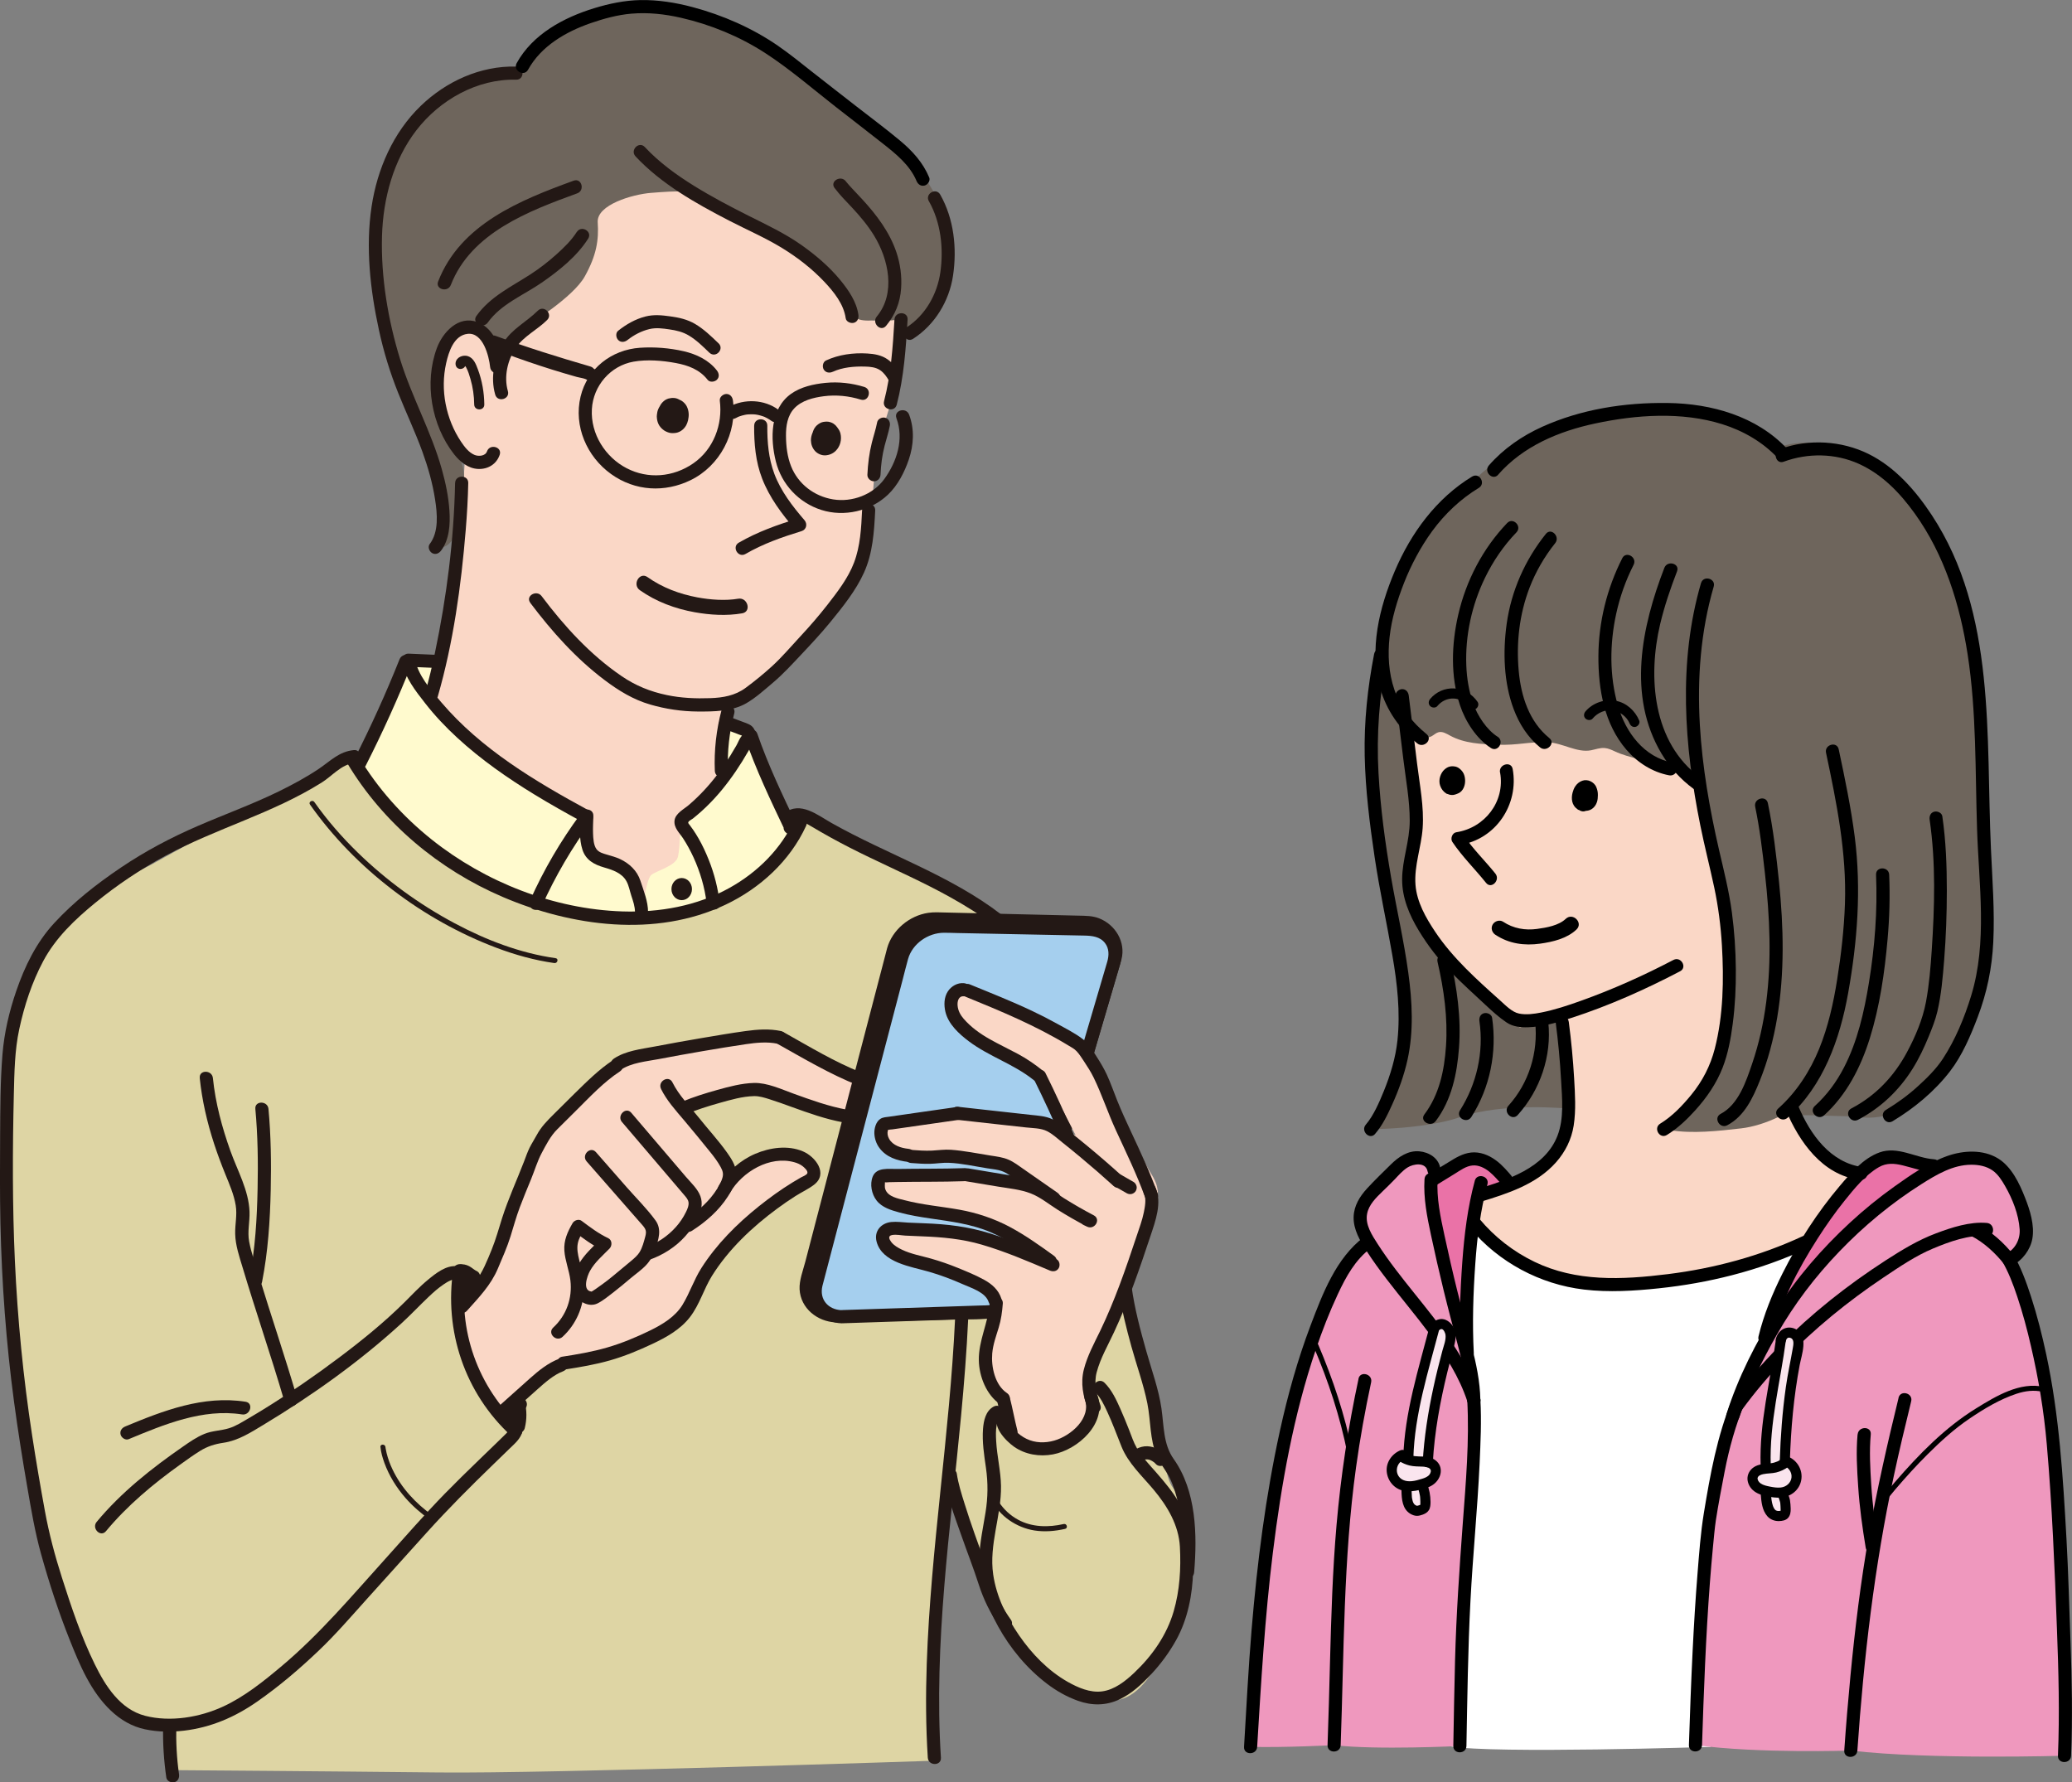 <?xml version="1.0" encoding="UTF-8"?><svg id="_レイヤー_2" xmlns="http://www.w3.org/2000/svg" viewBox="0 0 514.85 442.87"><rect x="0" y="0" width="514.85" height="442.87" fill="#808080" stroke="none"/><defs><style>.cls-1{fill:#fad7c6;}.cls-2{fill:#ea72a7;}.cls-3{fill:#ef98be;}.cls-4{fill:#fff;}.cls-5{fill:#ffface;}.cls-6{fill:#fae5ee;}.cls-7{fill:#a5cfee;}.cls-8{fill:#ded5a4;}.cls-9{fill:#231815;}.cls-10{fill:#6e655c;}</style></defs><g id="text"><g><g><path class="cls-10" d="m364.04,121.5c-5.87,6.07-19.06,15.99-20.59,39.69-.06.99-1.17,5.85-1.34,6.85-4.19,24.79.59,47.02,3.1,59.8,2.51,12.78,5.1,34,1.58,41.48-3.52,7.48-6.26,11.25-6.26,11.25,0,0,13.6,0,22.29-3,10.81-3.73,26.91-2.11,26.91-2.11,0,0,12.28-3.52,13.16-4.83.88-1.32,31,7.02,32.38,6.92,11.88-.85,18.58-.26,21.29-.26,5.48,0,8.33,1.32,13.9-.74,4.98-1.84,22.31-21.43,22.77-37.12.46-15.69.5-47.85-1.28-63.52-1.77-15.67-2.83-32.1-14.8-49.19-11.97-17.08-28.06-18.55-35.59-15.4,0,0-15.83-13.37-35.21-9.22-19.38,4.15-30.37,7.07-42.31,19.4Z"/><path class="cls-4" d="m366.46,304.02s9.44,12.37,29.19,15.05c19.74,2.68,53.08-10.48,53.08-10.48,0,0-9.21,26.1-8.99,26.76s-14.72,98.7-14.72,98.7c0,0-54.09,1.73-64.43-.12l-.69-75.33,6.56-54.58Z"/><path class="cls-2" d="m481.75,290.4s-9.1-4.19-12.62-2.87c-3.52,1.32-8.35,3.47-12.99,10.35-4.63,6.88-15.31,21.24-17.72,33.3,0,0,14.88-19.08,24.75-28.52,9.87-9.43,18.58-12.26,18.58-12.26Z"/><path class="cls-2" d="m355.25,294.32s-.01,8.08,2.01,14.04c2.02,5.96,6.88,26.13,6.88,26.13,0,0,.24-21.82,1.28-26.15,1.04-4.33,1.97-11.3,1.97-11.3l7.98-2.84s-4.13-6.9-9.69-6.24c-5.56.66-10.42,6.36-10.42,6.36Z"/><path class="cls-3" d="m356.29,290.61s-1.98.27-.49,8.39c1.49,8.12,8.43,34.76,9.31,40.08.88,5.32,1.41,8.49,1.19,15.78-.22,7.29-3.55,78.96-3.55,78.96,0,0-20.72,1.05-31.23-.21,0,0-12.27.64-20.75.43,0,0,3.06-38.61,6.21-64.3,3.15-25.7,11.97-53.25,22.77-60.97,0,0-3.01-3.96-.93-9.5,2.08-5.53,10.35-12.04,12.9-11.59,2.55.44,4.58,2.93,4.58,2.93Z"/><path class="cls-3" d="m421.31,433.61s-1.41-42.79,5.15-65.61c6.55-22.82,9.15-31.92,16.51-41.97,7.36-10.05,20.17-25.73,31.22-31.64,11.05-5.91,15.62-8.73,21-5.42,5.38,3.31,7.75,11.71,8.03,14.52.27,2.82-.06,4.46-3.11,8.91,0,0,5.46,13.05,7.77,29.49,2.3,16.44,4.18,38.41,4.76,60.06.59,21.65.36,34.29.36,34.29,0,0-33.51,1.02-53.09-1.28,0,0-22.8.77-38.59-1.35Z"/><path class="cls-1" d="m349.37,169.74c-2.74,4.52,1.32,19.3,1.32,26.32s1.1,12.28-.22,16.23c-1.32,3.95-1.54,10.97,5.04,21.06s22.15,21.93,22.15,21.93l9.65-2.63s4.15,18.03,2.33,24.82c-1.82,6.79-5.55,13.31-11.95,15.83-6.4,2.52-10.31,3.75-10.31,3.75l-.93,6.97s13.2,15.78,30.28,15.03c17.07-.75,42.56-5.42,51.99-10.46,0,0,9.46-13.74,13.65-17.01,0,0-10.14-1.64-14.96-10.41-4.83-8.77-4.39-30.93-4.39-30.93,0,0-17.11-52.86-16.89-63.39.22-10.53-19.52-18.86-35.31-23.47-15.79-4.61-37.07-.88-41.46,6.36Z"/><path class="cls-10" d="m448.38,183.53c-1.54-9.62-3.08-19.31-6.47-28.44-.17-.47-.38-.93-.56-1.4-4.64,13.36-15.69,23.28-19.74,37.02,3.91,13.74,6.49,27.87,7.67,42.11.66,8.03.88,16.17-.67,24.07-1.56,7.9-7.91,18.33-13.72,23.91,5.67.94,12.06.22,17.77-.44,5.71-.65,13.72-4.19,17.07-8.86,2.8-3.91,3.63-8.87,4.12-13.65,2.58-24.79-1.52-49.72-5.46-74.33Z"/><path class="cls-10" d="m422.15,193.72c3.25-.08,4.61-3.66,6.15-6.52.92-1.71.91-3.76.88-5.7-.11-6.79-.33-13.98-4-19.7-3.07-4.79-8.19-7.88-13.43-10.1-14.41-6.1-30.71-6.65-46.13-3.98-4.85.84-9.76,2.04-13.82,4.82-9.66,6.61-9.24,19.7-2.17,28.02,1.53,1.8,4.02,3.48,6.11,2.36.57-.31,1.05-.8,1.68-.98,1.01-.28,2.02.36,2.94.86,3.53,1.92,7.7,2.1,11.71,2.24,5.19.18,7.42-.77,12.61-.59,3.53.12,7.18,2.65,10.65,1.97,1.13-.22,2.25-.66,3.39-.56.9.07,1.74.46,2.55.84,3.54,1.66,8.39,2.22,11.93,3.88"/><g><path d="m341.68,281.74c1.83-2.12,3.1-4.75,4.24-7.28,1.62-3.58,2.97-7.31,3.82-11.15,1.56-7.08,1.18-14.43.2-21.56-1.09-7.97-2.91-15.82-4.28-23.74-1.48-8.56-2.65-17.25-3.13-25.93-.54-9.65.22-19.22,2.06-28.71.4-2.05-2.75-2.93-3.15-.87-1.62,8.35-2.52,16.82-2.34,25.34.18,8.4,1.23,16.78,2.46,25.08s3.01,16.32,4.42,24.49c1.21,6.96,2,14.03,1.26,21.08-.46,4.34-1.75,8.58-3.39,12.62-1.14,2.79-2.57,6.12-4.47,8.32-1.37,1.58.93,3.9,2.31,2.31h0Z"/><path d="m357.2,238.99c1.59,6.9,2.58,13.86,2.1,20.95-.41,6.02-1.66,12.04-5.37,16.96-1.26,1.68,1.57,3.31,2.82,1.65,3.95-5.24,5.3-11.76,5.78-18.17.57-7.51-.5-14.95-2.18-22.26-.47-2.05-3.62-1.18-3.15.87h0Z"/><path d="m367.61,253.75c1.12,7.68-.69,15.61-4.83,22.14-1.13,1.78,1.7,3.42,2.82,1.65,4.65-7.33,6.4-16.09,5.16-24.65-.13-.88-1.23-1.34-2.01-1.14-.94.25-1.27,1.14-1.14,2.01h0Z"/><path d="m377.12,277.05c5.61-6.21,8.48-14.68,7.6-23.03-.09-.88-.68-1.63-1.63-1.63-.81,0-1.72.75-1.63,1.63.79,7.49-1.58,15.11-6.65,20.72-1.4,1.56.9,3.87,2.31,2.31h0Z"/><path d="m365.82,118.39c-8.91,5.41-15.22,14.04-19.25,23.52-3.84,9.05-6.43,19.49-3.6,29.2,1.57,5.4,4.83,10.07,9.19,13.6,1.62,1.31,3.94-.98,2.31-2.31-3.59-2.91-6.46-6.59-7.98-10.99-1.45-4.22-1.69-8.7-1.21-13.1.51-4.64,1.91-9.19,3.61-13.52s4.09-8.87,6.96-12.8c3.14-4.3,7.06-8.01,11.61-10.77,1.79-1.09.16-3.91-1.65-2.82h0Z"/><path d="m372.1,183.04c-2.72-1.74-4.99-5.24-6.04-8.24s-1.59-6.22-1.71-9.42c-.3-7.46,1.37-15.06,4.62-21.77,2.02-4.17,4.63-8,7.84-11.34,1.45-1.52-.85-3.83-2.31-2.31-6.03,6.3-10.19,14.26-12.15,22.75-1.69,7.31-1.97,15.37.44,22.56,1.33,3.99,4.08,8.29,7.68,10.59,1.77,1.13,3.41-1.69,1.65-2.82h0Z"/><path d="m384.12,132.65c-5.17,6.45-8.6,14.15-9.74,22.35-.96,6.94-.75,14.59,1.74,21.2,1.38,3.66,3.49,7.01,6.55,9.5,1.62,1.31,3.94-.98,2.31-2.31-5.03-4.08-7.05-10.46-7.61-16.71-.63-6.98.16-14.03,2.67-20.6,1.53-4,3.72-7.78,6.39-11.12,1.3-1.62-.99-3.95-2.31-2.31h0Z"/><path d="m403.1,138.7c-3.81,7.51-5.88,15.84-5.93,24.27s1.51,16.95,6.93,23.28c2.73,3.2,6.47,5.6,10.63,6.39,2.05.39,2.93-2.75.87-3.15-7.11-1.35-11.66-7.53-13.58-14.15-2.13-7.33-2.05-15.41-.43-22.83.92-4.23,2.37-8.31,4.33-12.17.95-1.87-1.87-3.52-2.82-1.65h0Z"/><path d="m413.56,141.09c-5.65,14.62-9.25,31.81-.73,46.12,2.05,3.44,4.73,6.4,7.95,8.77,1.69,1.24,3.32-1.59,1.65-2.82-11.8-8.67-13.02-24.97-9.91-38.11,1.06-4.46,2.54-8.81,4.19-13.09.76-1.96-2.4-2.81-3.15-.87h0Z"/><path d="m422.67,144.86c-5.73,19.63-4.17,40.45-.17,60.26,1.04,5.15,2.35,10.24,3.45,15.38,1.01,4.75,1.62,9.54,1.91,14.38.5,8.51.36,17.41-1.78,25.72-1.09,4.23-3.05,8.02-5.82,11.41-2.19,2.67-4.75,5.37-7.73,7.18-1.79,1.09-.15,3.91,1.65,2.82,2.65-1.61,5-3.86,7.07-6.15,2.83-3.13,5.25-6.64,6.79-10.59,1.34-3.46,2.02-7.16,2.5-10.83.59-4.5.82-9.04.78-13.58-.04-4.73-.36-9.45-.98-14.14-.7-5.28-2.01-10.43-3.21-15.61-2.34-10.18-4.14-20.51-4.75-30.95-.67-11.58.18-23.24,3.44-34.41.59-2.02-2.56-2.88-3.15-.87h0Z"/><path d="m436.12,200.41c1.13,5.43,1.8,10.98,2.42,16.49s1.04,10.88,1.14,16.35c.19,10.49-.9,21.05-4.3,31.02-1.52,4.46-3.39,10.16-7.84,12.5-1.86.98-.21,3.8,1.65,2.82,4.25-2.23,6.35-6.76,8.06-11,2.04-5.05,3.44-10.35,4.34-15.71,1.87-11.17,1.61-22.54.46-33.77-.67-6.53-1.43-13.12-2.77-19.55-.43-2.05-3.57-1.19-3.15.87h0Z"/><path d="m453.73,187.03c2.63,12.39,5.14,24.81,4.7,37.55-.22,6.29-.94,12.58-1.93,18.79-.93,5.86-2.23,11.71-4.47,17.22s-5.63,10.79-10.17,14.83c-1.57,1.4.74,3.7,2.31,2.31,8.89-7.91,13-19.52,15.05-30.94,2.3-12.79,3.3-25.82,1.66-38.75-.94-7.36-2.46-14.62-4-21.87-.44-2.05-3.58-1.18-3.15.87h0Z"/><path d="m466.16,217.34c.38,8.98-.32,17.97-1.77,26.84-1.18,7.21-2.82,14.53-6.2,21.06-1.86,3.6-4.24,6.84-7.25,9.57-1.56,1.41.75,3.72,2.31,2.31,5.61-5.09,9.11-11.95,11.35-19.1,2.49-7.97,3.7-16.42,4.43-24.71.47-5.31.62-10.64.39-15.97-.09-2.09-3.35-2.1-3.26,0h0Z"/><path d="m346.77,172.86c.64,5.23,1.28,10.46,1.92,15.69s1.6,10.25,1.6,15.37-1.87,9.64-1.89,14.57c-.02,4.57,1.79,8.87,4.13,12.72s4.87,7.11,7.87,10.19c2.82,2.89,5.83,5.6,8.78,8.35,1.64,1.53,3.34,3.08,5.22,4.33,1.55,1.03,3.47,1.22,5.3,1.16,3.68-.12,7.31-1.2,10.79-2.33,9.29-3.01,18.33-7.05,26.98-11.58,1.86-.97.21-3.79-1.65-2.82-7.43,3.89-15.13,7.35-23.04,10.17-3.21,1.15-6.49,2.24-9.84,2.9-1.75.35-3.71.62-5.48.26s-3.37-2.06-4.71-3.26c-5.8-5.19-11.77-10.53-16.12-17.04-2.33-3.49-4.58-7.41-4.91-11.69-.36-4.76,1.44-9.35,1.78-14.07.38-5.31-.74-10.77-1.38-16.02-.69-5.64-1.38-11.28-2.07-16.91-.11-.88-.67-1.62-1.63-1.63-.8,0-1.74.76-1.63,1.63h0Z"/><path d="m386.55,253.97c.63,4.79,1.08,9.6,1.35,14.43.25,4.51.77,9.49-.9,13.8-3.14,8.09-12.53,10.99-20.04,13.28-2,.61-1.15,3.76.87,3.15,6.78-2.07,13.97-4.36,18.82-9.84,2.3-2.6,3.84-5.69,4.38-9.13.6-3.87.33-7.84.11-11.73-.27-4.66-.71-9.31-1.32-13.94-.12-.88-.67-1.62-1.63-1.63-.79,0-1.75.76-1.63,1.63h0Z"/><path d="m443.74,275.8c3.34,7.91,9.02,16.08,18.2,17.34.87.12,1.75-.21,2.01-1.14.21-.76-.26-1.89-1.14-2.01-8.01-1.1-12.99-8.12-15.92-15.06-.34-.81-1.08-1.39-2.01-1.14-.76.21-1.48,1.19-1.14,2.01h0Z"/><path d="m356.83,294.51c1.56-.96,3.13-1.93,4.69-2.89,1.33-.82,2.77-1.9,4.38-2.04,1.5-.14,2.98.6,4.13,1.52.61.49,1.17,1.06,1.71,1.63.29.31.58.64.86.96.08.09.51.76.49.43.17,2.08,3.44,2.1,3.26,0-.09-1.11-.62-1.8-1.34-2.61-.67-.77-1.36-1.53-2.11-2.22-1.62-1.47-3.53-2.63-5.73-2.91s-4.15.54-5.99,1.63c-2.02,1.2-4,2.46-6,3.69-1.79,1.1-.15,3.92,1.65,2.82h0Z"/><path d="m366.46,293.38c-1.8,6.64-2.61,13.39-3.11,20.24-.54,7.5-.8,15.06-.4,22.58.11,2.09,3.38,2.1,3.26,0-.39-7.38-.15-14.8.37-22.17.47-6.7,1.26-13.28,3.02-19.78.55-2.03-2.6-2.9-3.15-.87h0Z"/><path d="m357.87,290.18c-.46-2.47-2.8-3.89-5.17-4.11-2.81-.26-5.19,1.37-7.1,3.26s-3.99,3.88-5.86,5.91-3.3,4.33-3.39,7.1c-.1,3.14,1.61,6,3.25,8.54,1.53,2.38,3.2,4.66,4.92,6.91,3.55,4.64,7.34,9.1,10.82,13.79,3.8,5.13,7.29,10.59,9.29,16.7.65,1.99,3.8,1.14,3.15-.87-3.25-9.9-9.92-18.06-16.34-26.07-3.19-3.98-6.37-7.97-9.13-12.27-1.38-2.16-3.12-4.75-2.62-7.45.42-2.28,2.23-4.03,3.82-5.57,1.01-.98,2.03-1.95,3-2.97s1.97-2.18,3.19-2.97c1.48-.96,4.57-1.44,5.02.92.39,2.06,3.53,1.19,3.15-.87h0Z"/><path d="m353.96,293c-.29,4.67.63,9.28,1.6,13.82s2.04,9.23,3.16,13.82,2.33,9.11,3.54,13.65,2.24,8.93,2.32,13.56c.03,2.1,3.3,2.1,3.26,0-.08-4.59-1.04-9.08-2.19-13.51-1.19-4.54-2.42-9.06-3.55-13.62s-2.19-9.2-3.19-13.82-1.98-9.19-1.69-13.91c.13-2.1-3.13-2.09-3.26,0h0Z"/><path d="m480.53,288.04c-4.49-.31-8.96-3.35-13.51-1.7-4.02,1.45-7.16,5.13-9.85,8.3-5.6,6.61-10.38,14.04-14.26,21.78-2.5,4.98-4.63,10.18-5.95,15.6-.5,2.04,2.65,2.91,3.15.87,2.2-9.01,6.57-17.43,11.56-25.2,2.08-3.24,4.29-6.4,6.7-9.39s5.12-6.37,8.51-8.31c1.93-1.1,3.85-.93,5.95-.42,2.57.63,5.06,1.55,7.72,1.73,2.1.14,2.09-3.12,0-3.26h0Z"/><path d="m432.14,352.24c2.27-7.21,5.66-14.11,9.4-20.67,4.3-7.54,9.46-14.32,15.47-20.58,6.15-6.41,13.01-12.09,20.52-16.83,3.71-2.34,7.75-4.74,12.27-4.76,1.85-.01,3.77.34,5.31,1.42,1.36.95,2.32,2.48,3.13,3.9,1.83,3.19,3.36,7.02,3.6,10.72.17,2.52-1.1,4.99-3.48,6.13l1.98.26c-2.39-2.99-5.44-5.8-8.86-7.55-1.86-.96-3.52,1.86-1.65,2.82,3.19,1.64,5.97,4.25,8.2,7.04.47.59,1.37.54,1.98.26,2.51-1.2,4.52-3.92,4.99-6.63.59-3.35-.6-7.11-1.82-10.19-1.4-3.55-3.34-7.68-6.72-9.75-3.7-2.27-8.58-2.01-12.54-.62-4.78,1.68-9.12,4.7-13.22,7.62-3.88,2.77-7.58,5.78-11.07,9.01-6.91,6.4-13.17,13.58-18.19,21.55-5.08,8.07-9.58,16.87-12.45,25.99-.63,2.01,2.52,2.87,3.15.87h0Z"/><path d="m432.88,350.25c6.33-8.69,13.97-16.41,22.25-23.26,4.14-3.42,8.46-6.61,12.92-9.6,3.91-2.61,7.91-5.35,12.27-7.17,4.05-1.69,8.9-3.48,13.36-3.1,2.09.18,2.08-3.09,0-3.26-4.22-.36-8.73,1.12-12.63,2.59-4.48,1.68-8.48,4.13-12.49,6.71-9.47,6.12-18.4,13.17-26.33,21.19-4.4,4.44-8.48,9.2-12.16,14.25-1.24,1.7,1.59,3.33,2.82,1.65h0Z"/><path d="m365.31,305.17c7.08,8.46,17.32,13.94,28.26,15.24,6.17.74,12.52.34,18.67-.31s12.15-1.71,18.09-3.24c6.6-1.7,13.04-3.99,19.22-6.87,1.9-.89.25-3.7-1.65-2.82-10.52,4.9-21.94,7.98-33.45,9.41s-22.83,1.93-33.14-3.05c-5.29-2.55-9.94-6.17-13.7-10.68-1.35-1.61-3.65.71-2.31,2.31h0Z"/><path d="m364.58,347.85c.56,10.18-.35,20.53-1.11,30.67-.84,11.34-1.62,22.66-1.92,34.04-.19,7.09-.3,14.18-.43,21.26-.04,2.1,3.22,2.1,3.26,0,.23-12.01.37-24.03,1-36.04.59-11.37,1.74-22.69,2.27-34.07.24-5.27.49-10.59.2-15.87-.11-2.09-3.38-2.1-3.26,0h0Z"/><path d="m430.41,347.72c-3.74,9.05-5.46,18.64-7.04,28.25-.8,4.91-1.16,9.91-1.56,14.87-.52,6.4-.9,12.82-1.22,19.23-.39,7.84-.67,15.68-.93,23.53-.07,2.1,3.19,2.1,3.26,0,.44-13.44.94-26.88,1.95-40.28.23-3,.48-5.99.77-8.98.22-2.25.44-4.74.71-6.55.62-4.03,1.4-8.05,2.17-12.05,1.14-5.89,2.72-11.59,5.02-17.15.34-.82-.37-1.79-1.14-2.01-.93-.27-1.67.33-2.01,1.14h0Z"/><path d="m338.91,307.36c-6.97,5.28-10.29,14.14-13.29,22.05-3.2,8.46-5.63,17.2-7.57,26.03-3.57,16.24-5.67,32.88-7.05,49.44-.81,9.71-1.29,19.44-1.88,29.16-.13,2.1,3.14,2.09,3.26,0,.98-16.12,1.92-32.21,3.9-48.25,2.11-17.08,5.14-34.19,10.69-50.52,1.58-4.65,3.36-9.23,5.44-13.68s4.35-8.55,8.14-11.42c1.65-1.25.03-4.09-1.65-2.82h0Z"/><path d="m337.57,342.59c-2.58,12-4.41,24.14-5.47,36.36-.98,11.29-1.32,22.62-1.62,33.94-.18,6.91-.36,13.82-.61,20.73-.08,2.1,3.19,2.1,3.26,0,.84-23.03.65-46.17,3.82-69.05.98-7.09,2.25-14.13,3.75-21.12.44-2.05-2.71-2.92-3.15-.87h0Z"/><path d="m326.45,334.69c3.65,8.57,6.54,17.32,8.36,26.47.16.79,1.37.46,1.21-.33-1.83-9.25-4.79-18.09-8.48-26.77-.32-.74-1.4-.1-1.08.63h0Z"/><path d="m467.7,374.04c-.21.27.1-.13.15-.19.24-.3.48-.61.72-.91.79-.98,1.6-1.95,2.42-2.92,2.55-2.99,5.2-5.9,7.98-8.67,3.24-3.23,6.66-6.34,10.46-8.9,3.59-2.43,7.51-4.79,11.65-6.15,2.13-.7,4.27-.98,6.47-.48.79.18,1.12-1.03.33-1.21-5.97-1.36-11.98,2.32-16.83,5.31-7.77,4.79-14.25,11.45-20.19,18.32-1.46,1.69-2.9,3.4-4.27,5.17-.49.64.6,1.26,1.08.63h0Z"/><path d="m461.57,356.4c-.4,4.29-.14,8.67.15,12.96.33,5.1,1.04,10.16,1.87,15.2.34,2.07,3.48,1.19,3.15-.87-.8-4.88-1.46-9.77-1.77-14.7-.26-4.17-.51-8.42-.12-12.59.19-2.09-3.07-2.08-3.26,0h0Z"/><path d="m471.76,347.31c-2.78,11.35-5.36,22.73-7.39,34.24s-3.45,23.15-4.57,34.82c-.59,6.19-1.11,12.38-1.54,18.59-.14,2.1,3.12,2.09,3.26,0,1.58-22.93,4.22-45.73,9.05-68.22,1.33-6.21,2.81-12.39,4.32-18.56.5-2.04-2.65-2.91-3.15-.87h0Z"/><path d="m497.36,313.14c1.69,2.84,2.86,5.95,3.9,9.07,1.35,4.03,2.45,8.15,3.4,12.29,1.86,8,3.21,16.13,3.92,24.31,1.33,15.29,1.95,30.59,2.53,45.92.4,10.5.68,21,.25,31.51-.09,2.1,3.18,2.1,3.26,0,.39-9.44.2-18.89-.14-28.33-.31-8.51-.53-17.02-1-25.52-.86-15.36-1.79-30.74-5.02-45.82-1.04-4.85-2.26-9.68-3.79-14.4-1.19-3.65-2.53-7.36-4.5-10.67-1.07-1.8-3.9-.16-2.82,1.65h0Z"/><path d="m372.25,117.95c6.21-7.09,15.07-10.8,24.12-12.73,10.21-2.18,21.51-2.97,31.58.18,5.23,1.64,10.07,4.43,13.83,8.45,1.44,1.54,3.74-.77,2.31-2.31-7.6-8.13-18.82-11.26-29.65-11.41s-21.59,1.57-31.2,5.9c-5.02,2.26-9.64,5.45-13.28,9.61-1.38,1.57.92,3.89,2.31,2.31h0Z"/><path d="m443.21,114.72c6-2.2,12.77-2.12,18.63.51s10.29,7.29,13.91,12.32c7.41,10.28,11.25,22.65,13.17,35.06,2.22,14.36,1.87,28.97,2.34,43.46.44,13.68,2.62,28.02-1.47,41.35-1.67,5.44-3.92,10.91-7.05,15.68-1.64,2.49-3.87,4.7-6.09,6.72-2.47,2.26-5.16,4.22-8.03,5.95-1.8,1.08-.16,3.91,1.65,2.82,5.37-3.24,10.41-7.4,14.25-12.38,3.06-3.98,5.13-8.85,6.9-13.51,2.3-6.05,3.56-12.18,3.87-18.65.37-7.7-.23-15.41-.58-23.1-1.29-27.87,1.38-58.53-14.72-82.99-4-6.07-9.12-11.93-15.74-15.19s-14.81-3.8-21.91-1.2c-1.96.72-1.11,3.87.87,3.15h0Z"/><path d="m479.48,203.69c1.55,10.63,1.23,21.69.52,32.38-.29,4.31-.64,8.66-1.44,12.91-.82,4.34-2.64,8.6-4.72,12.47-3.2,5.97-7.77,10.81-13.81,13.96-1.86.97-.21,3.79,1.65,2.82,5.61-2.93,10.21-7.31,13.56-12.67,1.58-2.53,2.86-5.23,3.99-7.99.83-2.03,1.67-4.11,2.17-6.25.98-4.19,1.35-8.56,1.69-12.84.45-5.72.66-11.46.66-17.2,0-6.17-.23-12.36-1.12-18.46-.13-.88-1.23-1.34-2.01-1.14-.94.25-1.27,1.14-1.14,2.01h0Z"/><path d="m357.15,175.43c1.05-1.25,2.5-1.93,4.07-1.87,1.44.05,2.94.89,3.77,2.12.38.56,1.1.81,1.72.45.56-.33.83-1.15.45-1.72-1.32-1.95-3.43-3.2-5.79-3.35s-4.56.88-6,2.6c-.44.52-.51,1.27,0,1.78.45.45,1.34.52,1.78,0h0Z"/><path d="m395.74,178.53c1.23-1.45,3.15-2.31,5.06-1.99,1.75.29,3.41,1.52,4.1,3.17.26.63.83,1.07,1.54.88.59-.16,1.14-.91.88-1.54-1.03-2.46-3.17-4.44-5.85-4.93s-5.69.49-7.51,2.64c-.44.52-.51,1.27,0,1.78.45.45,1.34.52,1.78,0h0Z"/><path d="m372.74,191.94c1.3,7.2-3.78,13.75-10.88,14.85-1.02.16-1.52,1.59-.98,2.4,2.46,3.66,5.63,6.75,8.38,10.18,1.32,1.64,3.61-.68,2.31-2.31-2.58-3.21-5.57-6.09-7.87-9.52l-.98,2.4c8.97-1.39,14.74-10.06,13.15-18.86-.37-2.06-3.52-1.19-3.15.87h0Z"/><path d="m371.58,232.26c3.35,2.23,7.18,2.75,11.1,2.21,3.16-.44,6.66-1.26,9.04-3.51,1.76-1.67-.9-4.33-2.66-2.66s-4.77,2.19-7.14,2.51c-2.92.4-5.87-.09-8.43-1.79-.85-.56-2.08-.17-2.58.68-.54.92-.17,2.01.68,2.58h0Z"/><g><path d="m361.55,190.46c-.47-.09-.89-.1-1.36.02-.48.12-.86.38-1.23.69-.53.45-.9,1.12-1.11,1.77-.23.7-.25,1.57,0,2.27.29.83.78,1.48,1.52,1.96.1.07.24.09.36.12.28.14.58.21.91.24.61.05,1.19-.18,1.73-.42,1.23-.54,1.74-2.03,1.68-3.29-.03-.7-.2-1.45-.61-2.03-.45-.64-1.1-1.18-1.88-1.34Zm.28,4.76s0-.04,0-.06c0,0,0,0,0,0,0,.02,0,.04,0,.06Z"/><path d="m396.64,195.53c-.59-1.26-2.14-2.02-3.48-1.54-.76.27-1.32.75-1.76,1.42-.31.46-.51,1.02-.65,1.55-.19.73-.24,1.49-.07,2.23.08.33.22.67.4.96.28.43.56.68.96.98.11.08.26.13.42.17.04.03.07.06.11.09.39.21.84.28,1.27.16.07-.02.12-.06.18-.08.19,0,.43-.04.58-.07.3-.06.6-.18.86-.34.67-.42,1.12-1.05,1.36-1.8.18-.54.21-1.14.22-1.7.01-.71-.12-1.39-.42-2.04Zm-2.28,5.77s0,0,0,0c.09-.06.18-.13.28-.21-.09.07-.18.14-.27.21Z"/></g></g><g><path class="cls-6" d="m356.32,330.92s-1.98,9.61-3.59,14.44c-1.61,4.83-3.07,16.38-3.07,16.38,0,0-2.78-1.17-3.66,1.9-.88,3.07.73,4.83,3.51,5.85,0,0-.44,3.22.73,4.68,1.17,1.46,3.07,1.61,3.66.29.58-1.32-.44-5.12-.44-5.12,0,0,2.49-1.17,2.92-2.78.44-1.61,0-2.78-1.32-3.66,0,0,.44-13.45,2.05-20.33s3.22-10.38,3.22-10.38c0,0,.55-3.37-2.34-2.92-1.9.29-1.68,1.65-1.68,1.65Z"/><g><path d="m355.26,329.45c-2.81,10.77-6.26,21.62-6.58,32.83-.05,1.62,2.46,1.61,2.51,0,.31-10.98,3.74-21.62,6.49-32.17.41-1.56-2.01-2.23-2.42-.67h0Z"/><path d="m356.03,363.34c.43-7.58,1.81-15.06,3.61-22.43.44-1.79.9-3.57,1.38-5.35.39-1.45.83-2.91.6-4.42-.2-1.34-1.1-2.63-2.36-3.18-1.18-.52-2.28-.09-3.27.61-1.31.93-.06,3.1,1.27,2.17.22-.16.64-.54.94-.52.54.04.93,1.02.98,1.44.16,1.29-.43,2.67-.76,3.9-.83,3.07-1.59,6.15-2.26,9.26-1.32,6.1-2.29,12.29-2.65,18.53-.09,1.61,2.42,1.61,2.51,0h0Z"/><path d="m348.14,360.29c-2.16.82-3.77,2.95-3.57,5.32s1.91,4.36,4.23,4.81c1.3.25,2.61.09,3.89-.21,1.16-.28,2.38-.61,3.37-1.29,2.11-1.44,2.83-4.5.54-6.15-1.18-.85-2.65-.87-4.05-.89s-2.54-.34-3.67-1.06c-1.36-.88-2.62,1.3-1.27,2.17.81.52,1.73.93,2.67,1.15,1.06.25,2.13.23,3.21.27.68.02,1.45.12,1.86.59.31.34.21.92-.17,1.41-.44.55-1.19.83-1.85,1.03-.82.26-1.69.51-2.55.59-1.52.14-2.96-.34-3.52-1.76-.52-1.34.14-3.01,1.55-3.54.63-.24,1.07-.85.88-1.54-.17-.61-.91-1.12-1.54-.88h0Z"/><path d="m348.24,370.4c.04,2.07.21,4.51,2.17,5.71.48.29,1.09.53,1.66.53.49,0,1.01-.14,1.46-.31.62-.24,1.14-.52,1.51-1.1s.42-1.36.42-2.06c-.01-1.57-.31-3.15-.9-4.61-.24-.61-.85-1.1-1.54-.88-.59.19-1.14.89-.88,1.54.21.51.38,1.04.51,1.58.07.27.12.54.17.81.01.06.02.12.03.18,0,.03.04.28.02.13-.02-.14,0,.06,0,.07,0,.08.02.16.02.24.02.28.04.55.04.83,0,.14,0,.28,0,.42,0,.05,0,.1,0,.16,0,.04-.01.32,0,.13.01-.21-.02.22-.05.21-.02,0,.12-.21.04-.08,0,.01-.06.12-.07.12,0,0,.14-.18.04-.08.01-.01.23-.14.15-.12-.07.02-.16.09-.23.13-.24.13.2-.06-.02,0-.08.03-.15.05-.23.08-.09.03-.18.05-.27.08-.05.01-.4.07-.16.04s-.04-.01-.09,0c-.03,0-.21-.02.07.01.26.03.06,0-.01-.02-.04-.01-.28-.06-.29-.1,0-.02.23.12.11.04-.04-.03-.1-.05-.14-.07-.08-.04-.15-.09-.23-.14-.18-.11.18.18,0-.01-.06-.06-.12-.12-.18-.18-.02-.03-.05-.06-.07-.08-.1-.1.17.26.04.05-.08-.14-.15-.28-.23-.42-.06-.11.05.12.05.13,0-.03-.04-.11-.05-.14-.04-.1-.07-.2-.1-.3-.06-.21-.1-.42-.14-.63,0-.04-.01-.08-.02-.12-.04-.16.03.32,0,.04-.01-.1-.02-.2-.03-.3-.04-.49-.06-.99-.07-1.48-.01-.66-.57-1.29-1.26-1.26s-1.27.55-1.26,1.26h0Z"/></g></g><g><path class="cls-6" d="m443.15,332.37s-1.37,9.72-2.68,14.64-2.05,17.51-2.05,17.51c0,0-2.15-.98-2.84,2.14-.68,3.12.35,3.78,3.18,4.63,0,0-.24,3.24,1.02,4.62,1.26,1.39,3.17,1.41,3.67.06s-.76-5.08-.76-5.08c0,0,2.41-1.32,2.75-2.96.34-1.63-.17-2.77-1.54-3.57,0,0-.4-13.45.78-20.41,1.18-6.96,2.56-10.56,2.56-10.56,0,0,.34-3.4-2.52-2.77-1.88.41-1.57,1.75-1.57,1.75Z"/><g><path d="m441.26,332.93c-1.37,10.39-4.13,20.57-3.78,31.14.05,1.61,2.56,1.62,2.51,0-.35-10.56,2.41-20.75,3.78-31.14.21-1.6-2.3-1.58-2.51,0h0Z"/><path d="m444.75,362.97c.25-7.99.95-15.96,2.44-23.82.49-2.58,2.17-6.96-.71-8.74-2.15-1.32-4.57-.17-5.18,2.19-.4,1.57,2.02,2.23,2.42.67.17-.67.5-1.11,1.24-.82.93.37.66,1.72.52,2.51-.56,3.24-1.27,6.44-1.73,9.69-.86,6.08-1.32,12.19-1.51,18.32-.05,1.62,2.46,1.61,2.51,0h0Z"/><path d="m443.16,364.18c1.26.38,2.14,1.64,1.99,2.94s-1.26,2.34-2.68,2.48c-.88.09-1.77-.05-2.64-.22-.8-.16-1.67-.33-2.35-.8-.26-.18-.46-.4-.61-.67-.13-.25-.18-.53-.14-.7.13-.56.83-.81,1.38-.93,1.07-.23,2.17-.16,3.24-.42s2.14-.76,3.05-1.43c.54-.4.82-1.09.45-1.72-.31-.54-1.17-.86-1.72-.45-.92.68-1.96,1.17-3.11,1.31-1.28.16-2.55.13-3.74.7-1.13.54-1.95,1.58-2.06,2.84-.1,1.17.48,2.36,1.33,3.14.93.84,2.15,1.25,3.35,1.5s2.5.47,3.75.34c2.37-.25,4.44-1.84,4.91-4.26.52-2.67-1.14-5.3-3.73-6.08-1.55-.47-2.21,1.96-.67,2.42h0Z"/><path d="m437.51,371.28c.15,1.89.34,4,1.66,5.48.72.81,1.82,1.22,2.9,1.18.8-.03,1.67-.16,2.23-.79s.68-1.48.65-2.32c-.03-.7-.06-1.4-.18-2.09s-.42-1.36-.72-2c-.28-.59-1.18-.8-1.72-.45-.61.39-.75,1.08-.45,1.72.06.13.16.28.19.42,0-.03-.11-.27-.03-.07.02.05.04.1.06.15.08.23.15.46.21.69.02.09.04.18.05.27.06.35-.03-.28.01.08.02.24.04.47.05.71.01.25.02.51.03.76,0,.13,0,.27,0,.4,0,.12-.07.13.02-.09-.01.03-.06.2-.06.23-.02-.15.12-.21.04-.09-.14.22.16-.16.03-.04-.12.12.27-.15.04-.04.03-.01.28-.09.08-.04-.05.01-.1.02-.15.04-.21.06.06-.02.09,0-.08-.03-.34.03-.43.04-.1,0-.2,0-.3,0-.04,0-.08,0-.13,0-.23,0,.28.06.12.02-.18-.04-.35-.09-.52-.15.4.13.14.06.03,0-.07-.04-.13-.09-.2-.13-.15-.09.13.1.13.1-.02-.03-.07-.06-.1-.09-.07-.07-.14-.14-.2-.21-.19-.21.13.2.03.04-.05-.08-.1-.15-.15-.23-.09-.15-.16-.3-.23-.45-.09-.2.1.26.05.11-.02-.05-.04-.09-.05-.14-.03-.07-.05-.15-.08-.22-.06-.19-.12-.39-.16-.58s-.09-.4-.12-.6c-.02-.11-.04-.22-.05-.34,0-.05-.01-.1-.02-.15.02.1.04.32.01.09-.05-.41-.08-.81-.12-1.22-.05-.65-.54-1.29-1.26-1.26-.64.03-1.31.55-1.26,1.26h0Z"/></g></g></g><g><g><path class="cls-8" d="m278.72,317.42s8.33,36.41,9.21,39.48c.88,3.07,1.75,10.53,3.51,12.72,1.75,2.19,3.51,10.97,3.07,20.18-.44,9.21-6.58,30.27-16.23,32.46-9.65,2.19-20.62-6.58-27.2-15.35-6.58-8.77-16.23-39.48-16.23-39.48l3.07-45.62,40.8-4.39Z"/><path class="cls-8" d="m200.63,202.64s20.47,10.53,28.08,14.04c7.6,3.51,18.42,11.7,18.42,11.7,0,0-17.25-.58-21.06,4.39s-8.77,24.27-8.77,24.27l-3.8,20.18s-13.16,40.94-11.7,45.04c1.46,4.09,3.22,4.68,8.77,4.09,5.56-.58,28.95-.88,28.95-.88,0,0-2.34,24.86-2.63,35.68-.29,10.82-8.48,54.1-4.68,76.33,0,0-95.34,3.22-123.12,2.92s-66.68-.58-66.68-.58l-.58-11.11s-9.65,3.22-16.67-9.65c-7.02-12.87-18.72-44.75-21.06-80.43-2.34-35.68-7.31-69.9,1.17-92.42,8.48-22.52,25.74-27.78,32.17-31.29,6.43-3.51,49.13-27.49,50.01-26.91s9.65,12.58,10.53,13.45c.88.88,30.71,27.2,52.06,26.32,21.35-.88,32.75-2.63,37.43-8.19,4.68-5.56,11.41-14.62,11.41-14.62l1.75-2.34Z"/><path class="cls-1" d="m224.03,81.27c.29,4.97-1.75,15.79-2.63,18.72-.88,2.92-3.22,9.65-3.8,14.33-.58,4.68-.88,16.09-2.63,21.93-1.75,5.85-6.14,13.75-14.33,22.52-8.19,8.77-16.67,16.09-19.89,16.38l-.88,15.5-9.36,12.58s.88,5.85.29,8.77c-.58,2.92-5.26,7.6-5.56,9.07s.29,4.97.29,4.97l-7.6,1.46s-.29-9.94-3.22-11.41c-2.92-1.46-8.48-3.51-8.48-5.26,0-1.75-.58-7.31-.58-7.31,0,0-26.03-16.96-31-21.06-4.97-4.09-7.6-8.48-7.6-8.48,0,0,5.56-21.93,6.14-30.12.58-8.19,2.05-25.15,2.05-25.15l.29-4.97s-6.14-5.56-7.02-14.62c-.88-9.07,3.22-18.42,7.9-17.84,4.68.58,8.77,12.87,8.77,12.87,0,0-4.09-11.11,5.56-19.59,3.73-3.28,8.19-11.41,8.19-15.79,0-4.39,2.31-10.73,3.51-12.28,2.92-3.8,11.7-11.7,20.18-9.65,8.48,2.05,34.8,19.59,40.07,24.57,5.26,4.97,9.36,9.94,10.24,14.04.8,3.73,2.92,3.83,3.8,4.09,2.92.88,5.85-5.26,5.85-5.26l1.46,7.02Z"/><path class="cls-10" d="m129.27,17.8s5.56-12.28,22.52-14.33c16.96-2.05,24.86.29,37.43,7.9,12.58,7.6,27.78,20.47,32.75,23.98,4.97,3.51,11.99,14.04,13.16,19.89,1.17,5.85,1.17,14.92-1.17,20.18-2.34,5.26-10.24,8.48-10.24,8.48l-1.46-4.39s-1.46.29-2.63,0c-1.17-.29-6.47,1.17-7.94-1.46-1.46-2.63-2.82-9.75-16.09-18.13-11.11-7.02-19.3-9.65-21.93-11.11-2.63-1.46-4.68-1.46-11.99-.88-4.44.36-13.45,2.92-13.16,7.31s-.29,8.19-3.22,13.45-14,11.99-14,11.99l-7.31,10.24s-2.05-10.53-7.6-9.65c-5.56.88-8.77,8.19-8.19,14.33s2.63,13.16,4.09,15.21c1.46,2.05,3.51,4.97,2.92,9.36s-.58,16.96-6.73,15.79c0,0,4.09-5.56-.29-17.25-4.39-11.7-12.87-30.71-14.33-47.67-1.46-16.96-4.39-25.44,10.24-41.82,14.62-16.38,25.15-11.41,25.15-11.41Z"/><path class="cls-5" d="m145.65,203.51s-2.05,7.6,4.39,10.24,8.48,4.68,9.65,13.16c0,0-1.46,1.75-17.55-.88s-32.75-11.7-39.48-18.42c-6.73-6.73-14.04-16.67-14.04-16.67l11.7-26.32,8.77-.58-2.05,9.94s5.26,8.19,14.62,14.92c9.36,6.73,23.98,14.62,23.98,14.62Z"/><path class="cls-5" d="m180.74,178.95c.88-.29,5.85,3.51,5.85,3.51l10.24,23.98s-3.8,9.65-11.41,14.33c-7.6,4.68-25.99,7.38-25.99,7.38,0,0,.95-9.58,2.41-10.75,1.46-1.17,6.03-2.19,6.62-4.53.58-2.34.58-9.07.58-9.07l9.94-11.41,1.75-13.45Z"/><path class="cls-1" d="m213.13,268.29s-10.34-5.49-12.94-7.02c-3.73-2.19-7.53-4.17-9.43-4.17-1.9,0-24.28,3.23-27.5,4.54s-10.24,2.63-11.55,3.95-15.79,13.75-17.11,16.52c-1.32,2.78-8.04,20.47-9.65,26.32-1.61,5.85-5.56,10.97-5.56,10.97l-5.56,5.41s.88,8.33,2.63,13.89c1.75,5.56,9.07,13.31,9.07,13.31,0,0,6.58-9.65,10.53-11.41s7.46-2.34,9.8-3.22,14.77-2.34,19.74-6.58c4.97-4.24,6.58-9.07,8.04-12.14,1.46-3.07,5.26-9.65,10.97-14.48,5.7-4.83,16.56-11.38,17.57-12.27,1.01-.89-.9-3.82-3.09-4.84-2.19-1.02-8.19-2.49-17.11,5.12,0,0-2.19-5.85-5.41-8.92-3.22-3.07-7.75-9.07-7.75-9.07,0,0,9.47-4.12,14.3-3.97,4.83.15,8.11.05,11.48,1.66,3.36,1.61,15.46,4.94,15.46,4.94l3.07-8.55Z"/><path class="cls-9" d="m207.65,328.58c9.92-.25,19.85-.5,29.77-.75,1.72-.04,3.44-.09,5.16-.13,3.43-.07,6.55-1.15,9.11-3.5s3.41-5.56,4.37-8.81c2.89-9.85,5.78-19.7,8.67-29.55,3.47-11.83,6.94-23.65,10.41-35.48,1.01-3.44,2.02-6.88,3.03-10.32.16-.55.34-1.1.49-1.65,1.11-4.32-1.51-8.64-5.57-10.22-1.64-.64-3.34-.62-5.07-.66l-6.79-.16c-6.34-.15-12.67-.3-19.01-.45l-7.27-.17c-1.44-.03-2.87-.13-4.3.08-4.67.69-8.93,4.21-10.22,8.79-.13.48-.25.96-.37,1.43-2.31,8.85-4.62,17.69-6.93,26.54-3.21,12.29-6.41,24.57-9.62,36.86-1.14,4.36-2.28,8.72-3.41,13.08-.55,2.12-1.54,4.63-1.42,6.85.26,4.73,4.42,8.02,8.96,8.21,2.1.09,2.1-3.17,0-3.26-3.37-.14-6.4-3.02-5.54-6.53.15-.6.31-1.2.47-1.8.89-3.39,1.77-6.78,2.66-10.17,3-11.49,6-22.98,8.99-34.47,2.66-10.19,5.32-20.38,7.98-30.58.46-1.76.89-3.54,1.38-5.29,1.08-3.84,5.02-6.56,8.96-6.54,1.14,0,2.27.05,3.41.08,10.77.26,21.54.51,32.31.77,1.69.04,3.26.03,4.77.98,2.06,1.29,3.06,3.68,2.41,6.02s-1.39,4.74-2.08,7.1c-3.14,10.7-6.28,21.4-9.42,32.09-3.19,10.88-6.39,21.76-9.58,32.64-.76,2.6-1.53,5.2-2.29,7.8-.58,1.98-1.58,3.65-3.23,4.95-2.03,1.6-4.32,2.02-6.81,2.08-10.49.26-20.99.53-31.48.79-.97.02-1.93.05-2.9.07-2.1.05-2.1,3.32,0,3.26Z"/><path class="cls-9" d="m197.48,203.56c-3.36,7.33-9.2,13.15-16.21,17.05-8.09,4.51-17.43,6.15-26.62,5.85-17.02-.56-34.04-7.24-47.32-17.81-7.24-5.77-13.48-12.73-18.23-20.68-1.08-1.8-3.9-.16-2.82,1.65,8.9,14.87,22.76,26.45,38.65,33.25,17.14,7.33,37.95,10.15,55.3,1.94,8.6-4.07,16.07-10.89,20.07-19.61.87-1.9-1.94-3.56-2.82-1.65h0Z"/><path class="cls-9" d="m138.07,238.08c-8.82-1.25-17.29-4.51-25.12-8.69-8.77-4.68-16.9-10.6-24.02-17.52-3.97-3.86-7.63-8.06-10.82-12.59-.46-.66-1.55-.03-1.08.63,11.23,15.95,28.04,28.67,46.26,35.56,4.67,1.77,9.5,3.12,14.45,3.82.79.11,1.13-1.1.33-1.21h0Z"/><path class="cls-9" d="m49.63,267.85c.57,5.56,1.83,11,3.56,16.31.84,2.57,1.79,5.11,2.81,7.62s2.13,5.02,2.57,7.71c.4,2.39-.19,4.7-.13,7.09.06,2.88,1.04,5.67,1.86,8.4,1.55,5.18,3.2,10.33,4.85,15.48,1.91,5.93,3.8,11.86,5.55,17.84.59,2.01,3.74,1.16,3.15-.87-3.02-10.33-6.5-20.51-9.64-30.8-.81-2.67-1.78-5.38-2.3-8.12-.47-2.51.18-4.94.09-7.45-.19-5.31-3-10.19-4.75-15.1-2.09-5.85-3.72-11.91-4.35-18.1-.21-2.07-3.48-2.09-3.26,0h0Z"/><path class="cls-9" d="m63.45,275.53c.61,6.57.7,13.19.56,19.78-.15,7.46-.59,15-2.04,22.33-.4,2.05,2.74,2.93,3.15.87,1.48-7.5,1.98-15.19,2.15-22.81.15-6.72.06-13.48-.56-20.17-.19-2.07-3.46-2.09-3.26,0h0Z"/><path class="cls-9" d="m113.56,314.62c-2.67-.33-5.29,1.77-7.2,3.35-2.12,1.74-3.99,3.75-5.93,5.68-5.08,5.03-10.68,9.55-16.39,13.83-5.85,4.39-11.88,8.54-18.09,12.4-1.37.85-2.74,1.68-4.13,2.49-1.58.92-3.18,1.97-4.94,2.51-2.03.62-4.14.59-6.12,1.41s-3.6,1.97-5.29,3.14c-7.81,5.41-15.36,11.37-21.45,18.71-1.33,1.6.96,3.93,2.31,2.31,5.3-6.38,11.7-11.72,18.43-16.54,1.62-1.16,3.24-2.34,4.93-3.39,1.87-1.16,3.68-1.72,5.85-2.04,3.66-.54,6.77-2.56,9.89-4.44,12.1-7.29,23.86-15.67,34.3-25.21,2.33-2.13,4.47-4.42,6.76-6.59,1.18-1.12,2.41-2.22,3.77-3.13.99-.66,2.11-1.37,3.33-1.22.88.11,1.62-.83,1.63-1.63.01-.97-.76-1.52-1.63-1.63h0Z"/><path class="cls-9" d="m31.97,357.59c8.82-3.66,18.42-7.67,28.18-6.15,2.05.32,2.94-2.82.87-3.15-10.46-1.64-20.42,2.2-29.91,6.15-.82.34-1.38,1.08-1.14,2.01.2.77,1.19,1.48,2.01,1.14h0Z"/><path class="cls-9" d="m112.65,315.29c-2.37,15.36,2.85,30.88,14.33,41.44,1.54,1.42,3.86-.88,2.31-2.31-10.56-9.71-15.68-24.05-13.49-38.26.14-.88-.22-1.74-1.14-2.01-.77-.22-1.87.27-2.01,1.14h0Z"/><path class="cls-9" d="m87.89,186.38c-3.61.35-5.76,2.68-8.61,4.61-3.19,2.15-6.62,3.99-10.07,5.68-6.52,3.18-13.34,5.65-20,8.53-6.72,2.9-13.12,6.28-19.19,10.38s-11.69,8.51-16.56,13.79c-4.45,4.83-7.31,10.72-9.43,16.89-1.74,5.08-2.97,10.3-3.41,15.65-.55,6.78-.55,13.6-.59,20.39-.04,7.24-.08,14.47.08,21.71.33,14.8,1.41,29.63,3.38,44.31.95,7.08,2.07,14.13,3.29,21.17.96,5.56,1.89,11.11,3.4,16.54,2.01,7.22,4.35,14.44,7.13,21.4,2.5,6.27,5.25,12.9,10.25,17.62,2.4,2.27,5.19,3.93,8.44,4.62s6.47.72,9.68.35c6.74-.79,12.72-3.38,18.25-7.24s10.4-8.03,15.15-12.54c4.27-4.05,8.1-8.51,12.03-12.88,4.98-5.53,9.96-11.05,14.94-16.58,5.29-5.87,10.85-11.43,16.53-16.93,1.33-1.28,2.65-2.57,3.98-3.86s2.81-2.49,3.25-4.33c.48-2.04-2.66-2.91-3.15-.87-.19.79-.78,1.29-1.34,1.84-.72.71-1.44,1.41-2.16,2.11-1.39,1.35-2.79,2.7-4.19,4.05-2.85,2.75-5.68,5.52-8.45,8.35-5.07,5.2-9.84,10.71-14.7,16.1-8.31,9.21-16.27,18.69-25.79,26.7-4.48,3.77-9.25,7.62-14.6,10.09-5.78,2.67-13.08,3.9-19.33,2.3s-9.92-7.44-12.56-12.83c-3.38-6.89-5.82-14.21-8.15-21.51-1.74-5.45-3.2-10.91-4.23-16.54-1.14-6.24-2.21-12.49-3.17-18.76-2.21-14.38-3.62-28.85-4.29-43.38-.63-13.79-.59-27.66-.26-41.46.13-5.38.21-10.84,1.34-16.12,1.25-5.84,3.15-11.66,5.97-16.94,3.1-5.8,7.85-10.31,12.89-14.44,5.41-4.43,11.28-8.36,17.43-11.69,12.65-6.84,26.71-10.56,38.94-18.27,2.47-1.55,4.84-4.46,7.89-4.76,2.07-.2,2.09-3.47,0-3.26h0Z"/><g><path d="m128.82,348.68c.48,1.87.48,3.86,0,5.73-.99-.91-1.83-1.98-2.49-3.15.99-.78,1.97-1.56,2.96-2.34-.07.2-.13.4-.2.6"/><path class="cls-9" d="m127.24,349.11c.1.42.19.84.25,1.26l-.06-.43c.14,1.07.14,2.14,0,3.2l.06-.43c-.06.42-.14.84-.24,1.26l2.73-.72c-.48-.45-.93-.93-1.34-1.44-.14-.17.04.04.07.1-.05-.08-.12-.16-.18-.24-.09-.12-.17-.24-.25-.36-.19-.29-.37-.58-.54-.88l-.26,1.98c.99-.78,1.97-1.56,2.96-2.34l-2.73-1.59c-.07.2-.13.4-.2.6-.27.81.31,1.82,1.14,2.01.9.2,1.72-.27,2.01-1.14.07-.2.13-.4.2-.6.22-.66-.14-1.52-.75-1.84-.26-.14-.53-.21-.82-.22-.46-.02-.82.21-1.15.48-.99.78-1.97,1.56-2.96,2.34-.27.21-.41.62-.45.94-.05.36.01.71.19,1.04.72,1.29,1.66,2.48,2.74,3.48.87.81,2.42.52,2.73-.72.54-2.17.54-4.43,0-6.59-.21-.83-1.18-1.41-2.01-1.14s-1.36,1.12-1.14,2.01h0Z"/></g><g><path class="cls-9" d="m139,337.58c-2.81,1.06-5.13,2.95-7.35,4.93-2.8,2.5-5.59,5-8.39,7.5-1.57,1.4.74,3.7,2.31,2.31,2.65-2.37,5.3-4.73,7.95-7.1,1.9-1.7,4.08-3.63,6.35-4.48.82-.31,1.39-1.1,1.14-2.01-.22-.79-1.18-1.45-2.01-1.14h0Z"/><path class="cls-9" d="m145.77,288.58c3.68,4.21,7.37,8.41,11.05,12.62.92,1.05,1.84,2.1,2.76,3.15s1.12,1.57.75,2.93-.7,2.67-1.4,3.83c-.46.77-1.3,1.52-2.12,2.2-1.48,1.23-2.96,2.45-4.43,3.68-.86.73-1.77,1.41-2.68,2.08-.56.42-1.13.83-1.71,1.22-.23.16-.46.32-.7.46-.09.06-.19.12-.29.17-.26.13-.19,0,.04,0-2.44-.18-1.16-3.85-.44-5.15,1.21-2.18,3.15-3.79,4.87-5.56.67-.7.65-2.1-.33-2.56-2.43-1.14-4.5-2.73-6.64-4.32-.71-.53-1.83-.11-2.23.59-1.24,2.14-2.22,4.29-2.04,6.82s1.2,4.89,1.5,7.39c.53,4.41-.99,8.71-4.26,11.72-1.55,1.43.76,3.73,2.31,2.31,3.38-3.11,5.27-7.49,5.31-12.07.03-2.44-.61-4.73-1.18-7.09-.32-1.32-.61-2.71-.34-4.06.24-1.22.9-2.31,1.52-3.37l-2.23.59c2.14,1.59,4.21,3.18,6.64,4.32l-.33-2.56c-1.87,1.93-3.93,3.71-5.29,6.07-1.17,2.04-2.12,5.14-1.11,7.41.91,2.05,3.57,3.51,5.71,2.45,1.42-.71,2.71-1.81,3.97-2.77,1.42-1.09,2.77-2.24,4.14-3.39s2.8-2.12,3.99-3.39c1.05-1.12,1.7-2.43,2.21-3.87.83-2.36,1.71-4.96.1-7.18-2.12-2.92-4.79-5.55-7.17-8.26-2.55-2.91-5.09-5.81-7.64-8.72-1.39-1.58-3.69.73-2.31,2.31h0Z"/><path class="cls-9" d="m154.56,278.8c5.12,6.01,10.25,12,15.36,18.02.47.55,1.04,1.14,1.16,1.88.13.83-.29,1.77-.65,2.49-.66,1.34-1.51,2.6-2.51,3.71-2,2.23-4.51,3.92-7.33,4.94-1.96.71-1.11,3.86.87,3.15,3.34-1.21,6.39-3.13,8.77-5.78,2.23-2.48,5.08-6.48,3.81-9.98-.67-1.84-2.34-3.35-3.59-4.81l-4.53-5.31c-3.02-3.54-6.04-7.08-9.06-10.62-1.36-1.6-3.66.72-2.31,2.31h0Z"/><path class="cls-9" d="m164.24,270.55c1.44,2.9,3.57,5.25,5.65,7.7,2.23,2.64,4.44,5.33,6.61,8.03.94,1.17,1.86,2.38,2.58,3.71.5.92.72,1.64.43,2.66-.26.93-.76,1.82-1.26,2.64-1.94,3.18-4.86,5.7-7.96,7.7-1.76,1.13-.13,3.96,1.65,2.82,3.47-2.23,6.68-5.02,8.92-8.52,1.1-1.72,2.21-3.84,2.07-5.94-.12-1.81-1.24-3.51-2.26-4.95-2.18-3.07-4.75-5.84-7.09-8.78s-4.86-5.4-6.5-8.7c-.94-1.88-3.75-.23-2.82,1.65h0Z"/><path class="cls-9" d="m181.4,296.33c3.05-5.18,9.87-9.28,16.01-7.54.71.2,1.41.5,2,.95.39.3,1.4,1.17,1.2,1.76-.16.47-1.21.84-1.59,1.06-.69.39-1.37.79-2.05,1.21-2.92,1.79-5.71,3.8-8.39,5.94-5.46,4.37-10.55,9.45-14.31,15.37-1.85,2.91-2.9,6.21-4.69,9.14s-4.93,4.84-8.02,6.35c-3.45,1.68-7,3.17-10.69,4.24s-7.47,1.72-11.26,2.3c-.88.14-1.35,1.23-1.14,2.01.25.93,1.14,1.27,2.01,1.14,3.73-.58,7.45-1.21,11.09-2.25s7.1-2.48,10.5-4.08,6.99-3.57,9.39-6.7,3.4-6.92,5.43-10.19c4.11-6.6,10.02-12.17,16.25-16.76,1.47-1.09,2.98-2.12,4.52-3.1s3.19-1.72,4.6-2.8c3.6-2.75.39-6.97-2.77-8.31-3.74-1.58-8.18-.94-11.82.61s-6.99,4.43-9.09,7.99c-1.07,1.81,1.75,3.46,2.82,1.65h0Z"/><path class="cls-9" d="m152.38,263.38c-3.56,2.32-6.64,5.43-9.67,8.39-1.7,1.66-3.37,3.34-5.06,5.02s-3.18,3.18-4.3,5.26c-.56,1.05-1.23,2.06-1.76,3.13s-.92,2.23-1.35,3.35c-.91,2.37-1.91,4.71-2.86,7.06s-1.84,4.63-2.6,7.01c-.84,2.65-1.55,5.29-2.6,7.87-1.13,2.76-2.2,5.54-4.02,7.93-1.35,1.78-2.96,3.31-4.44,4.98-1.39,1.57.91,3.88,2.31,2.31,2.97-3.34,5.92-6.33,7.69-10.52,1.11-2.63,2.28-5.24,3.13-7.96.75-2.41,1.4-4.82,2.29-7.19s1.86-4.7,2.82-7.03c.88-2.14,1.55-4.45,2.63-6.48s2.2-4.26,3.88-5.92c1.59-1.56,3.15-3.14,4.73-4.7,3.39-3.36,6.81-7.05,10.83-9.67,1.75-1.14.12-3.97-1.65-2.82h0Z"/></g><g><path d="m114.86,315.78c1.11.03,1.84,1.06,2.86,1.51-.73,1.39-1.29,1.9-2.4,3.02.07-1.38-.45-2.58-.45-4.11"/><path class="cls-9" d="m114.86,317.41c.06,0,.13,0,.19.02l-.43-.06c.19.03.36.08.54.15l-.39-.16c.77.34,1.36.99,2.13,1.34l-.59-2.23c-.25.47-.52.92-.84,1.34l.26-.33c-.47.6-1.02,1.13-1.56,1.67l2.79,1.15c.05-1.18-.28-2.33-.44-3.49l.06.43c-.05-.35-.07-.7-.08-1.06,0-.85-.75-1.67-1.63-1.63s-1.64.72-1.63,1.63c0,1.16.3,2.29.46,3.43l-.06-.43c.05.37.07.74.05,1.12-.03.64.43,1.25,1,1.49.6.25,1.32.13,1.78-.34s.94-.92,1.36-1.43c.5-.6.93-1.23,1.29-1.92.19-.37.3-.85.16-1.26-.12-.38-.37-.8-.75-.98-.53-.24-.97-.62-1.45-.95-.67-.46-1.42-.75-2.24-.78s-1.67.78-1.63,1.63c.04.92.72,1.59,1.63,1.63h0Z"/></g><path class="cls-9" d="m237.31,327.81c-1.34,28.59-6.04,56.92-7.03,85.54-.27,7.79-.24,15.59.26,23.38.13,2.09,3.4,2.1,3.26,0-1.82-28.38,2.37-56.75,5.01-84.95.75-7.98,1.39-15.96,1.76-23.97.1-2.1-3.16-2.09-3.26,0h0Z"/><path class="cls-9" d="m40.54,428.81c-.11,4.31.17,8.6.79,12.87.13.87,1.23,1.35,2.01,1.14.94-.26,1.27-1.13,1.14-2.01-.57-3.97-.77-7.99-.67-12,.02-.88-.77-1.63-1.63-1.63s-1.61.75-1.63,1.63h0Z"/><g><path class="cls-7" d="m209.14,327.17l36.25-1.2c4.64.09,7.03-3.56,8.16-7.9l23.28-79.14c1.14-4.35-1.73-7.98-6.37-8.07l-35.9-.72c-4.64-.09-9.37,3.39-10.51,7.73l-21.29,81.23c-1.14,4.35,1.73,7.98,6.37,8.07Z"/><path class="cls-9" d="m209.14,328.8c9.84-.33,19.68-.65,29.52-.98,3.95-.13,9.19.47,12.41-2.17,2.93-2.41,3.78-6.2,4.8-9.68,2.78-9.45,5.56-18.9,8.34-28.35,3.46-11.77,6.92-23.54,10.38-35.31,1.07-3.62,2.13-7.25,3.2-10.87.2-.67.41-1.34.59-2.01.88-3.31-.15-6.76-3.01-8.74-1.84-1.28-3.99-1.46-6.14-1.5l-6.15-.12c-6.25-.13-12.51-.25-18.76-.38l-7.23-.14c-1.46-.03-2.93-.13-4.38.09-4.67.69-8.94,4.21-10.22,8.79-.13.46-.24.92-.36,1.38-2.28,8.72-4.57,17.43-6.85,26.15-3.18,12.13-6.36,24.26-9.54,36.4l-3.39,12.92c-.57,2.19-1.58,4.78-1.45,7.07.26,4.48,3.95,7.28,8.24,7.45,2.1.08,2.1-3.18,0-3.26-3.37-.13-5.6-2.68-4.78-6.05.15-.6.31-1.19.47-1.79l2.61-9.97c2.98-11.37,5.96-22.75,8.94-34.12,2.63-10.05,5.27-20.09,7.9-30.14.45-1.72.87-3.46,1.35-5.17,1.08-3.85,5.01-6.55,8.96-6.54,1.12,0,2.25.04,3.37.07,10.49.21,20.98.42,31.47.63,1.9.04,3.89.23,5.15,1.87,1.05,1.37,1,3.06.55,4.63-.75,2.59-1.52,5.17-2.28,7.75-3.17,10.77-6.33,21.53-9.5,32.3s-6.19,21.05-9.29,31.57c-.67,2.28-1.36,4.57-2.02,6.85s-1.56,4.94-3.8,6.22c-1.36.78-2.97.67-4.49.72-10.61.35-21.22.7-31.83,1.05-.93.03-1.85.06-2.78.09-2.09.07-2.1,3.33,0,3.26Z"/></g><path class="cls-9" d="m278.02,320.49c.64,4.78,1.84,9.47,3.12,14.11s3.01,9.36,3.96,14.13c.86,4.31.58,8.94,2.34,13.03.84,1.95,2.28,3.57,3.21,5.48,1,2.05,1.66,4.26,2.14,6.49,1.19,5.55,1.14,11.32.67,16.95-.18,2.09,3.09,2.08,3.26,0,.79-9.32.55-20.24-5.09-28.17-2.6-3.66-2.41-8.27-3.03-12.54-.7-4.84-2.43-9.51-3.75-14.2-1.5-5.3-2.94-10.67-3.68-16.14-.12-.88-1.24-1.34-2.01-1.14-.95.25-1.26,1.14-1.14,2.01h0Z"/><path class="cls-9" d="m251.17,402.44c-1.94-2.74-3.47-5.57-4.55-8.76-.57-1.69-1.12-3.37-1.73-5.04-1.82-4.99-3.65-9.99-5.23-15.07-.76-2.44-1.55-4.92-1.92-7.45-.13-.88-1.23-1.34-2.01-1.14-.94.25-1.27,1.14-1.14,2.01.75,5.01,2.68,9.94,4.35,14.7,1.39,3.98,2.94,7.91,4.23,11.92,1.22,3.8,2.88,7.22,5.19,10.48,1.2,1.7,4.03.07,2.82-1.65h0Z"/><path class="cls-1" d="m269.9,260.25c3.18,4.03,13.27,26.82,15.86,30.93,2.6,4.11,2.59,5.82,0,14.23-2.02,6.57-10.27,23.74-10.85,26.2-.58,2.46-4.08,8.63-3.22,10.82.87,2.19,0,4.68,0,4.68,0,0-1.41,9.18-8.04,10.82s-11.26,1.75-11.26,1.75l-2.4-12.95s-4.04-5.2-4.62-9.03c-.58-3.83,3.46-12.04,2.6-14.23-.87-2.19-2.88-4.93-5.77-5.75-2.88-.82-17.59-5.75-19.9-6.84-2.31-1.09-3.75-3.83-2.88-5.2.87-1.37,12.4-1.09,16.15-.82,3.75.27,23.36,6.84,23.36,6.84,0,0-7.79-6.3-12.98-8.21-5.19-1.92-17.88-3.28-21.92-4.38s-7.21-4.65-6.06-6.3,6.35-1.64,8.65-1.37c2.31.27,15-.27,15-.27l15.86,3.28-5.19-4.38s-13.56-3.01-15.86-3.01c-2.31,0-10.1,0-13.56-1.37-3.46-1.37-5.77-4.11-4.04-5.75,1.73-1.64,19.61-3.28,19.61-3.28,0,0,21.34,1.92,22.79,2.46s6.06,3.01,6.06,3.01c0,0-6.92-13.96-8.36-14.78-1.44-.82-7.44-5.32-11.77-7.23-4.33-1.92-10.53-7.35-11.11-9.27-.58-1.92,0-6.57,4.9-4.65,4.9,1.92,25.47,9.66,28.93,14.04Z"/><g><path class="cls-9" d="m252.8,355.45c-.7-2.73-1.19-5.5-1.89-8.23-.21-.83-1.18-1.41-2.01-1.14s-1.37,1.12-1.14,2.01c.7,2.73,1.19,5.5,1.89,8.23.21.83,1.18,1.41,2.01,1.14s1.37-1.12,1.14-2.01h0Z"/><path class="cls-9" d="m279.03,292.4c-2.88-2.61-5.82-5.16-8.82-7.64-1.53-1.27-3.07-2.51-4.63-3.74-1.31-1.03-2.62-2.24-4.14-2.95-1.66-.78-3.51-.86-5.3-1.06-1.96-.22-3.92-.43-5.87-.65-4.08-.45-8.16-.9-12.24-1.36-2.08-.23-2.07,3.03,0,3.26,3.75.42,7.5.83,11.26,1.25,1.88.21,3.75.42,5.63.62,1.69.19,3.68.15,5.23.92,1.41.71,2.65,1.88,3.88,2.86,1.49,1.19,2.97,2.39,4.43,3.61,2.81,2.34,5.56,4.73,8.27,7.18,1.55,1.41,3.87-.9,2.31-2.31h0Z"/><path class="cls-9" d="m237.54,275.08c-3.14.45-6.29.9-9.43,1.35l-4.71.68-2.36.34c-.74.11-1.59.12-2.25.53-1.13.7-1.57,2.37-1.53,3.62s.47,2.56,1.23,3.59c1.69,2.33,4.45,3.21,7.2,3.51.88.1,1.63-.82,1.63-1.63,0-.96-.75-1.54-1.63-1.63-1.77-.19-3.83-.81-4.76-2.47-.37-.66-.51-1.38-.31-2.12.08-.32.14-.12.03-.08.26-.12.8-.12,1.09-.16l1.81-.26c4.96-.71,9.91-1.42,14.87-2.13.87-.13,1.35-1.23,1.14-2.01-.26-.94-1.13-1.27-2.01-1.14h0Z"/><path class="cls-9" d="m269.21,304.36l.92.43c1.87.89,3.53-1.83,1.65-2.82-2.53-1.33-5.01-2.74-7.43-4.27-2.28-1.44-4.45-3.14-6.96-4.16s-5.38-1.33-8.09-1.78c-2.87-.48-5.75-.96-8.62-1.44-2.05-.35-2.94,2.8-.87,3.15,2.72.46,5.45.91,8.17,1.36s5.56.7,8.12,1.69c2.38.92,4.46,2.64,6.61,4,2.42,1.53,4.9,2.94,7.43,4.27l1.65-2.82-.92-.43c-1.89-.89-3.55,1.92-1.65,2.82h0Z"/><path class="cls-9" d="m239.53,290.25c-5.54.19-11.08.1-16.62.2-2.12.04-5.09-.49-6.06,1.9-.76,1.89-.27,4.34.95,5.92,1.34,1.75,3.6,2.42,5.64,2.98,2.51.69,5.09,1.11,7.67,1.49,5.1.75,10.26,1.38,15.04,3.43,5.09,2.18,9.62,5.46,14.09,8.67,1.71,1.23,3.34-1.6,1.65-2.82-3.54-2.55-7.1-5.1-10.96-7.16s-8.15-3.51-12.57-4.3c-4.53-.81-9.14-1.18-13.6-2.35-1.62-.42-4.03-.84-4.73-2.6-.31-.76-.09-1.35-.15-2.09l-.37.26.49-.02c.26.05.74-.02.97-.03.65-.02,1.3-.03,1.95-.04,5.54-.1,11.08-.01,16.62-.2,2.09-.07,2.1-3.34,0-3.26h0Z"/><path class="cls-9" d="m262.47,312.85c-5.38-2.28-10.77-4.6-16.35-6.35s-10.79-2.34-16.4-2.55c-1.37-.05-2.74-.1-4.1-.17s-2.78-.29-4.15-.15c-2.53.25-4.33,2.27-3.66,4.86,1.38,5.29,8.67,6.23,13.03,7.5,2.87.83,5.65,1.88,8.38,3.09,2.09.94,5.66,1.99,6.44,4.44.64,1.99,3.79,1.14,3.15-.87-.68-2.14-2.31-3.58-4.23-4.64-2.09-1.15-4.34-2.07-6.54-2.97s-4.45-1.68-6.74-2.33c-2.4-.68-4.96-1.12-7.22-2.22-.95-.46-1.97-1.04-2.62-1.89-.53-.7-.88-1.53.19-1.73s2.25.08,3.29.14c1.39.08,2.77.13,4.16.18,5.08.19,10,.64,14.9,2.08,5.77,1.69,11.31,4.07,16.84,6.41.82.35,1.74.24,2.23-.59.41-.68.22-1.89-.59-2.23h0Z"/><path class="cls-9" d="m245.91,323.9c-.37,4.83-2.77,9.19-2.69,14.08.06,3.99,1.89,8.66,5.3,10.94,1.75,1.17,3.38-1.65,1.65-2.82-2.96-1.99-3.91-6.54-3.62-9.83.2-2.24.96-4.28,1.61-6.41.6-1.94.86-3.95,1.02-5.97s-3.1-2.08-3.26,0h0Z"/><path class="cls-9" d="m226.38,288.97c1.58.12,3.16.24,4.74.2s3.1-.32,4.67-.25c3.17.13,6.37.87,9.49,1.36,1.34.21,2.81.31,4.06.86,1.33.59,2.52,1.59,3.71,2.42,2.69,1.88,5.39,3.75,8.08,5.63,1.73,1.2,3.36-1.62,1.65-2.82-2.83-1.97-5.65-3.94-8.48-5.91-1.19-.83-2.35-1.73-3.69-2.31-1.42-.62-2.95-.79-4.47-1.03-3.27-.51-6.57-1.21-9.87-1.44-1.58-.11-3.12.13-4.69.21-1.74.08-3.48-.05-5.21-.18-2.09-.16-2.08,3.11,0,3.26h0Z"/><path class="cls-9" d="m281.64,293.66l-3.09-1.77c-.37-.21-.85-.28-1.26-.16-.38.1-.79.4-.98.75-.2.38-.3.84-.16,1.26s.37.76.75.98l3.09,1.77c.37.21.85.28,1.26.16.38-.1.79-.4.98-.75.2-.38.3-.84.16-1.26s-.37-.76-.75-.98h0Z"/><path class="cls-9" d="m256.95,268.26c2.38,4.79,4.63,9.64,6.71,14.57.34.81,1.08,1.39,2.01,1.14.76-.21,1.48-1.19,1.14-2.01-2.19-5.19-4.53-10.31-7.04-15.35-.39-.79-1.51-1.01-2.23-.59-.8.47-.98,1.44-.59,2.23h0Z"/><path class="cls-9" d="m259.15,266.05c-1.98-1.6-4.06-3.03-6.31-4.23s-4.64-2.34-6.91-3.62c-2.42-1.37-4.66-2.97-6.49-5.08-.79-.91-1.37-1.98-1.49-3.2-.12-1.12.22-2.51,1.58-2.37.88.09,1.63-.81,1.63-1.63,0-.96-.75-1.54-1.63-1.63-1.6-.16-3.14.72-4.01,2.04-.97,1.48-1,3.42-.6,5.09.74,3.08,3.42,5.51,5.86,7.34,5.02,3.77,11.16,5.64,16.07,9.6.69.56,1.63.66,2.31,0,.58-.57.68-1.76,0-2.31h0Z"/><path class="cls-9" d="m240.03,247.7c8.67,3.54,17.25,7.1,25.28,11.97.82.5,1.61.88,2.23,1.55.67.73,1.21,1.58,1.75,2.4.87,1.33,1.75,2.66,2.45,4.1,2.07,4.24,3.54,8.78,5.52,13.08,2.53,5.5,5.18,10.93,7.25,16.63.71,1.96,3.87,1.11,3.15-.87-1.91-5.26-4.26-10.31-6.63-15.37-1.19-2.55-2.37-5.11-3.42-7.72-.87-2.15-1.61-4.34-2.58-6.44-.7-1.5-1.51-2.87-2.4-4.26-1.02-1.6-2.07-3.45-3.61-4.61-1.91-1.45-4.17-2.59-6.27-3.75s-4.04-2.16-6.11-3.14c-5.15-2.45-10.46-4.55-15.74-6.71-.82-.34-1.78.37-2.01,1.14-.27.93.33,1.68,1.14,2.01h0Z"/><path class="cls-9" d="m284.31,296.72c.56,1.27.17,3.2-.09,4.51-.4,2.01-1.15,3.96-1.79,5.9-1.34,4.02-2.69,8.03-4.18,12s-3.05,7.76-4.86,11.52c-1.52,3.14-3.22,6.23-4.08,9.64s-.17,6.58.96,9.73c.71,1.96,3.86,1.12,3.15-.87-.96-2.68-1.66-5.4-.91-8.21.94-3.51,2.78-6.65,4.3-9.92,3.61-7.73,6.37-15.82,9.06-23.92,1.22-3.68,2.93-8.23,1.25-12.03-.84-1.92-3.66-.26-2.82,1.65h0Z"/><path class="cls-9" d="m272.15,345.92c1.35,1.34,2.2,3.17,2.99,4.88,1.32,2.84,2.38,5.78,3.55,8.68,1.69,4.16,5.15,7.29,7.98,10.68,3.39,4.06,6.22,8.77,6.51,14.17s-.03,10.82-1.55,16.05c-1.72,5.89-5.31,11.01-9.75,15.21-2.23,2.11-4.91,4.26-8.05,4.67-2.95.39-6.02-.95-8.54-2.38-4.86-2.76-8.91-6.96-12.06-11.53s-5.64-9.67-6.44-15.13c-1.09-7.41,2.05-14.62,1.94-22.01-.06-3.73-1-7.4-1.2-11.13-.07-1.31-.13-2.69.12-3.98.15-.78.4-1.51.89-1.78,1.84-1.02.19-3.83-1.65-2.82-1.98,1.09-2.47,3.48-2.63,5.55-.24,3.21.27,6.49.73,9.66.54,3.76.5,7.3-.1,11.05s-1.38,7.24-1.55,10.92c-.28,6.15,1.72,12.11,4.67,17.43,3.03,5.48,7.16,10.46,12.15,14.25,2.34,1.78,4.9,3.24,7.68,4.23,3.49,1.25,6.96,1.24,10.33-.34,3.01-1.41,5.58-3.79,7.82-6.19,2.42-2.58,4.55-5.47,6.27-8.57,2.85-5.12,4.07-11.3,4.2-17.11.07-2.98.15-5.99-.3-8.95s-1.72-5.59-3.16-8.04c-1.59-2.71-3.61-5.14-5.68-7.5-1.71-1.95-3.55-3.85-4.85-6.11-.82-1.42-1.32-3-1.92-4.52-.69-1.75-1.4-3.49-2.16-5.2-1.02-2.28-2.13-4.7-3.93-6.48-1.49-1.48-3.8.83-2.31,2.31h0Z"/></g><g><path class="cls-9" d="m157.91,38.85c6.44,6.88,14.92,11.65,23.21,15.94,4.41,2.28,9.01,4.26,13.24,6.85,3.81,2.34,7.37,5.1,10.45,8.35,2.36,2.5,4.84,5.56,5.33,9.08.12.88,1.24,1.34,2.01,1.14.94-.25,1.26-1.14,1.14-2.01-.45-3.22-2.45-6.11-4.46-8.57-2.76-3.37-6.14-6.24-9.69-8.75-4.12-2.9-8.62-5.01-13.11-7.26s-9.16-4.71-13.54-7.42c-4.44-2.75-8.69-5.84-12.27-9.67-1.44-1.54-3.74.77-2.31,2.31h0Z"/><path class="cls-9" d="m207.37,46.7c1.31,1.77,2.89,3.32,4.39,4.93,2,2.15,3.89,4.4,5.43,6.91,3.6,5.87,5.46,14.34.67,20.11-1.33,1.6.96,3.93,2.31,2.31,2.27-2.73,3.5-5.77,3.74-9.32.21-3.01-.21-6.09-1.17-8.95-1.7-5.04-4.93-9.3-8.5-13.18-.8-.86-1.61-1.71-2.41-2.57-.32-.34-.63-.68-.94-1.03-.16-.18-.31-.36-.46-.54-.2-.25-.14-.17-.24-.3-1.23-1.67-4.07-.05-2.82,1.65h0Z"/><path class="cls-9" d="m230.81,49.99c2.98,5.25,3.69,11.75,2.85,17.66-.78,5.48-3.73,10.69-8.43,13.72-1.76,1.14-.12,3.96,1.65,2.82,5.41-3.49,8.98-9.36,9.93-15.7,1.01-6.78.24-14.12-3.19-20.15-1.04-1.83-3.86-.18-2.82,1.65h0Z"/><path class="cls-9" d="m143.32,57.63c-1.33,2.1-3.17,3.88-5.01,5.53-2.03,1.83-4.2,3.52-6.49,5-4.81,3.11-10.02,5.54-13.44,10.34-1.22,1.71,1.61,3.34,2.82,1.65,3.31-4.63,8.87-6.79,13.42-9.93,4.26-2.95,8.73-6.5,11.53-10.93,1.12-1.78-1.7-3.42-2.82-1.65h0Z"/><path class="cls-9" d="m133.64,77.19c-2.77,2.78-6.51,4.55-8.57,8.01-2.26,3.79-3.26,8.55-2.02,12.85.58,2.01,3.73,1.16,3.15-.87-1.04-3.61-.09-7.75,2.01-10.82,1.95-2.85,5.35-4.45,7.75-6.86,1.48-1.49-.82-3.8-2.31-2.31h0Z"/><path class="cls-9" d="m142.55,44.89c-13.32,4.85-28.14,10.8-33.68,25.05-.76,1.96,2.39,2.81,3.15.87,5.05-12.99,19.36-18.38,31.41-22.77,1.96-.71,1.11-3.87-.87-3.15h0Z"/><path class="cls-9" d="m128.26,16.54c-8.88-.23-17.42,3.68-23.74,9.79-6.82,6.59-10.77,15.66-12.18,24.95-1.54,10.16-.35,20.74,1.82,30.73,1.16,5.35,2.76,10.59,4.8,15.67,1.95,4.88,4.21,9.64,6.01,14.59,1.39,3.84,2.52,7.8,3.14,11.84.55,3.53.97,8.04-1.34,11.07-.54.71-.1,1.82.59,2.23.83.5,1.7.11,2.23-.59,2.08-2.73,2.3-6.55,2.09-9.86-.22-3.51-.95-7-1.9-10.38-2.63-9.39-7.48-17.97-10.35-27.29-3.01-9.79-4.8-20.38-4.51-30.64.27-9.31,2.81-18.86,8.57-26.32s15.05-12.79,24.77-12.53c2.1.05,2.1-3.21,0-3.26h0Z"/><path class="cls-9" d="m125.06,91.21c-.44-4.19-2.08-9.59-6.45-11.19-4.69-1.71-8.58,2.5-10.06,6.47-3.19,8.6-1.36,19.2,4.28,26.38,1.47,1.87,3.5,3.55,5.99,3.65s4.56-1.23,5.34-3.5c.69-1.99-2.46-2.84-3.15-.87-.41,1.19-2.09,1.29-3.08.89-1.45-.6-2.5-2-3.35-3.26-1.91-2.85-3.2-6.05-3.85-9.42s-.61-6.82.13-10.12c.63-2.82,1.93-6.93,5.35-7.29,3.8-.4,5.28,5.46,5.58,8.26.22,2.07,3.48,2.09,3.26,0h0Z"/><path d="m230.88,44.08c-1.55-3.72-4.2-6.61-7.26-9.16-3.51-2.93-7.2-5.66-10.8-8.47s-7.36-5.71-11.02-8.6c-2.78-2.2-5.54-4.43-8.45-6.45-6.39-4.42-13.75-7.63-21.24-9.63-4.22-1.13-8.62-1.83-12.99-1.75-3.91.07-7.76.88-11.49,2.02-7.59,2.33-15.28,6.46-19.24,13.64-1.01,1.84,1.8,3.49,2.82,1.65,3.24-5.88,9.37-9.43,15.53-11.57,3.27-1.13,6.73-2.08,10.19-2.37,4.14-.35,8.3.11,12.34,1.04,7.29,1.67,14.47,4.62,20.76,8.68,6.17,3.98,11.8,8.89,17.58,13.4,3.94,3.07,7.89,6.12,11.82,9.21,3.23,2.54,6.69,5.35,8.31,9.24.34.82,1.08,1.38,2.01,1.14.77-.2,1.48-1.19,1.14-2.01h0Z"/><path class="cls-9" d="m115.62,90.76c.03-.21-.06.01-.14.11-.12.15.05-.06.04,0,0,.05-.16-.02.04.01-.24-.04-.08-.02.03.08s.19.24.27.39c.47.86.76,1.86,1.04,2.81.6,2.07.91,4.19.93,6.35.02,1.61,2.53,1.62,2.51,0-.03-2.96-.55-5.94-1.59-8.72-.48-1.29-1.05-2.83-2.49-3.3-1.2-.39-2.84.25-3.05,1.61-.1.67.17,1.35.88,1.54.6.16,1.44-.2,1.54-.88h0Z"/><path class="cls-9" d="m113.08,120.02c-.29,14.1-2.09,28.3-4.99,42.1-.71,3.39-1.51,6.77-2.47,10.1-.58,2.02,2.56,2.88,3.15.87,3.87-13.39,5.81-27.5,6.95-41.37.32-3.9.55-7.8.63-11.71.04-2.1-3.22-2.1-3.26,0h0Z"/><path class="cls-9" d="m179.3,176.39c-1.31,4.93-1.89,10.05-1.68,15.14.08,2.09,3.35,2.1,3.26,0-.19-4.82.33-9.61,1.57-14.27.54-2.03-2.61-2.9-3.15-.87h0Z"/><path class="cls-9" d="m222.26,79.4c-.42,6.87-.86,13.6-2.59,20.29-.53,2.03,2.62,2.9,3.15.87,1.8-6.97,2.27-14.01,2.7-21.16.13-2.1-3.14-2.09-3.26,0h0Z"/><path class="cls-9" d="m217.95,104.95c-.33,1.72-.9,3.38-1.32,5.07-.65,2.6-.98,5.27-1.1,7.94-.04.88.78,1.63,1.63,1.63.92,0,1.59-.75,1.63-1.63.12-2.56.39-4.73,1.02-7.21.42-1.65.97-3.27,1.29-4.94.17-.86-.24-1.76-1.14-2.01-.8-.22-1.84.27-2.01,1.14h0Z"/><path class="cls-9" d="m131.74,149.76c5.37,7.13,11.32,13.81,18.47,19.2,3.5,2.64,7.16,4.89,11.4,6.11,3.8,1.1,7.79,1.7,11.75,1.72s8.58,0,12.14-2.09c2.33-1.36,4.44-3.28,6.49-5.01,2.61-2.2,4.85-4.67,7.19-7.15s4.86-5.18,7.11-7.93c3.1-3.8,6.35-7.82,8.39-12.32,2.2-4.85,2.53-10.21,2.79-15.46.1-2.1-3.16-2.09-3.26,0-.21,4.38-.43,8.85-2.01,12.99-1.47,3.86-4.18,7.35-6.7,10.58-2.12,2.71-4.37,5.3-6.71,7.81s-4.48,5.07-6.96,7.33c-2.09,1.9-4.3,3.71-6.58,5.39-2.59,1.91-5.59,2.43-8.77,2.54-3.64.13-7.18-.02-10.75-.76-4.14-.86-7.78-2.33-11.28-4.72-7.79-5.31-14.23-12.38-19.87-19.88-1.25-1.66-4.08-.03-2.82,1.65h0Z"/><path class="cls-9" d="m206.9,92.39c2.47-1.14,5.31-1.38,8-1.31,1.3.03,2.67.15,3.78.89.96.64,1.63,1.61,2.19,2.59,1.04,1.82,3.86.18,2.82-1.65-.81-1.42-1.83-2.7-3.17-3.64-1.48-1.03-3.26-1.34-5.02-1.44-3.47-.21-7.07.26-10.24,1.73-.8.37-1,1.52-.59,2.23.48.82,1.43.96,2.23.59h0Z"/><path class="cls-9" d="m178.54,85.3c-1.82-1.75-3.67-3.55-5.86-4.83-1.92-1.12-3.93-1.56-6.1-1.86s-4.13-.5-6.24.04c-2.49.64-4.73,1.94-6.73,3.52-.7.55-.57,1.73,0,2.31.68.69,1.62.54,2.31,0,1.6-1.26,3.48-2.25,5.47-2.72,1.64-.39,3.29-.16,4.93.08,1.75.25,3.34.62,4.87,1.54,1.89,1.13,3.47,2.71,5.05,4.23s3.82-.85,2.31-2.31h0Z"/><path class="cls-9" d="m187.39,105.77c-.03,4.45.36,8.97,1.99,13.15,1.84,4.74,4.9,8.81,8.2,12.63l.72-2.73c-5.1,1.56-10.08,3.33-14.72,6.01-1.82,1.05-.18,3.87,1.65,2.82,4.4-2.55,9.1-4.2,13.94-5.68,1.23-.38,1.52-1.8.72-2.73-2.98-3.45-5.86-7.19-7.48-11.5-1.44-3.85-1.78-7.89-1.75-11.98.01-2.1-3.25-2.1-3.26,0h0Z"/><path class="cls-9" d="m183.42,148.76c-3.12.54-6.87.28-10.14-.33-4.44-.83-8.69-2.42-12.39-5.04-1.98-1.4-3.87,1.86-1.9,3.25,4.03,2.85,8.79,4.62,13.63,5.48,3.88.69,7.9.94,11.8.27,2.38-.41,1.37-4.04-1-3.63h0Z"/><path class="cls-9" d="m146.72,91.07c-7.93-2.31-15.81-4.76-23.56-7.61-1.98-.73-2.8,2.4-.87,3.15,3.97,1.54,7.97,2.98,12.01,4.3,1.95.64,3.9,1.25,5.86,1.83,1.06.31,2.12.62,3.18.92.83.23,2.13.32,2.78.9,1.57,1.39,3.88-.91,2.31-2.31s-4.06-1.69-6.04-2.26c-2.12-.62-4.23-1.26-6.33-1.94-4.35-1.4-8.65-2.93-12.91-4.59l-.87,3.15c7.75,2.85,15.64,5.31,23.56,7.61,2.02.59,2.88-2.56.87-3.15h0Z"/><path class="cls-9" d="m193.43,101.82c-3.51-2.59-8.45-2.8-12.26-.75-.78.42-1.02,1.49-.59,2.23.46.78,1.45,1.01,2.23.59.19-.1.38-.2.57-.29.09-.04.21-.09.05-.03.1-.04.2-.08.3-.11.43-.15.86-.28,1.31-.37.1-.02.21-.04.31-.06.03,0,.34-.05.18-.03s.15-.01.18-.02c.11,0,.21-.02.32-.02.45-.03.91-.03,1.36,0,.1,0,.63.07.36.03.21.03.42.07.63.11.42.09.83.21,1.23.35.1.04.2.07.3.11.09.03.21.09.05.02.22.1.43.2.65.32.4.22.78.46,1.15.73.71.52,1.82.12,2.23-.59.49-.83.13-1.71-.59-2.23h0Z"/><path class="cls-9" d="m185.05,183.19c2.78,8.05,6.47,15.77,10.13,23.44l2.23-2.23-.34-.24c-1.71-1.22-3.35,1.61-1.65,2.82l.34.24c1.45,1.04,2.86-.91,2.23-2.23-3.54-7.42-7.12-14.88-9.8-22.66-.68-1.97-3.83-1.13-3.15.87h0Z"/><path class="cls-9" d="m180.9,181.47c.75.27,1.49.56,2.23.84.35.14.71.3,1.08.4.15.04.29.14.44.18-.43-.12,0-.45-.38,0-.54.63-.89,1.64-1.31,2.37-.48.84-.97,1.66-1.48,2.48-1.91,3.06-4.04,5.97-6.5,8.6-1.21,1.3-2.49,2.53-3.83,3.68-1.24,1.06-3.37,2.1-3.55,3.9s1.26,3.05,2.14,4.4c.98,1.5,1.83,3.08,2.58,4.7,1.64,3.58,2.81,7.5,3.26,11.42.24,2.06,3.5,2.09,3.26,0-.43-3.71-1.34-7.33-2.73-10.8-.73-1.82-1.55-3.61-2.53-5.31-.42-.73-.86-1.44-1.34-2.14-.25-.36-.51-.71-.77-1.07s-.57-.58-.42-.87c.17-.33.84-.65,1.14-.88.32-.26.65-.52.96-.79.79-.66,1.55-1.35,2.29-2.06,1.37-1.32,2.66-2.72,3.87-4.18,2.48-3.01,4.66-6.25,6.59-9.63.95-1.67,2.62-3.88,1.35-5.78-.59-.88-1.6-1.17-2.54-1.52s-1.94-.75-2.92-1.1c-1.98-.72-2.83,2.44-.87,3.15h0Z"/><path class="cls-9" d="m161.03,226.62c0-2.64-1.1-5.31-1.91-7.8s-2.75-4.29-5.05-5.37c-1.05-.49-2.17-.78-3.28-1.11-.89-.26-1.95-.54-2.54-1.31-.77-1-.84-2.71-.89-3.92-.06-1.46.04-2.93.08-4.4.05-2.1-3.22-2.1-3.26,0-.06,2.79-.33,5.72.55,8.43.83,2.56,2.91,3.68,5.36,4.39,2.11.61,4.45,1.37,5.58,3.44.59,1.07.82,2.43,1.2,3.59.44,1.32.9,2.65.91,4.06,0,2.1,3.27,2.1,3.26,0h0Z"/><path class="cls-9" d="m146.18,201.3c-13.25-7.2-26.64-15.18-36.53-26.8-2.65-3.12-5.84-6.77-6.59-10.9l-1.57,2.07c2.24.07,4.48.22,6.73.29,2.1.07,2.1-3.2,0-3.26-2.24-.07-4.48-.22-6.73-.29-1.14-.04-1.75,1.07-1.57,2.07.71,3.92,3.36,7.23,5.76,10.3s5.07,5.89,7.93,8.52c5.87,5.41,12.47,10.01,19.28,14.17,3.82,2.33,7.72,4.52,11.65,6.66,1.85,1,3.49-1.81,1.65-2.82h0Z"/><path class="cls-9" d="m99.28,163.81c-3.36,8.44-7.12,16.72-11.24,24.81-.95,1.87,1.86,3.52,2.82,1.65,4.25-8.35,8.1-16.89,11.57-25.59.78-1.95-2.38-2.8-3.15-.87h0Z"/><path class="cls-9" d="m144.27,202.24c-4.94,6.66-9.13,13.83-12.52,21.4-.36.81-.23,1.75.59,2.23.69.42,1.87.22,2.23-.59,3.39-7.57,7.58-14.74,12.52-21.4.53-.71.11-1.81-.59-2.23-.82-.49-1.71-.12-2.23.59h0Z"/><path class="cls-9" d="m201.91,107.54c.08-.29.18-.58.33-.89.05-.11.12-.22.19-.32.17-.24.35-.49.58-.68.45-.37.95-.7,1.54-.81.59-.1,1.2-.14,1.77.06.26.09.54.19.77.35.42.29.67.54.97.95.04.05.07.11.1.17.32.39.56.85.68,1.35.18.76.17,1.54-.03,2.3-.19.73-.59,1.44-1.13,1.98-.69.7-1.64,1.1-2.62,1.14-.92.04-1.9-.39-2.52-1.06-.68-.74-1.02-1.67-1.04-2.67,0-.67.15-1.28.4-1.88Z"/><path class="cls-9" d="m163.31,102.48c.1-.56.35-1.11.67-1.6.05-.1.09-.2.15-.29.33-.51.66-.85,1.15-1.19.24-.16.51-.27.78-.36.05-.02.1-.03.15-.04.02,0,.05,0,.07,0,.03-.01.06-.03.1-.03.79-.2,1.67-.11,2.37.31.19.07.38.16.55.26.27.16.54.37.75.6.21.23.43.49.57.77.32.64.48,1.26.51,1.98.02.5-.06,1.03-.16,1.52-.09.45-.27.89-.48,1.29-.14.27-.35.52-.55.75-.21.25-.49.45-.75.63-.24.17-.53.27-.8.37-.21.08-.41.1-.63.13-.53.07-1.01.06-1.54-.08-.29-.08-.58-.21-.85-.34-.11-.05-.22-.12-.32-.19-.54-.38-.89-.72-1.25-1.27-.17-.26-.28-.56-.38-.84-.05-.14-.09-.27-.11-.42-.05-.31-.11-.64-.11-.96,0-.33.06-.66.12-.99Z"/><path class="cls-9" d="m222.75,103.93c1.93,5.15.1,10.81-3.02,15.1-2.83,3.89-8,5.82-12.72,5.05s-8.69-3.84-10.43-8.2c-.96-2.41-1.26-5.02-1.28-7.6-.02-2.43.35-5.01,2.09-6.85,1.85-1.94,4.73-2.65,7.3-2.98,3.1-.4,6.22-.08,9.2.84,2.01.62,2.87-2.53.87-3.15-3.1-.95-6.4-1.33-9.63-1.01-2.96.3-6.13.98-8.59,2.74-5.21,3.74-5.17,11.16-3.75,16.81s5.68,10.24,11.32,12.03,12.2.31,16.54-3.81c2.43-2.31,4.1-5.57,5.17-8.72,1.23-3.63,1.44-7.53.08-11.15-.73-1.95-3.89-1.1-3.15.87h0Z"/><path class="cls-9" d="m178.85,99.52c.79,5.94-1.57,12.15-6.58,15.61s-11.25,3.95-16.54,1.22-9.01-8.49-8.66-14.69c.32-5.8,4.62-10.79,10.35-11.8,3.36-.59,7.16-.28,10.5.34,3.05.56,5.94,1.63,7.9,4.16.54.7,1.73.56,2.31,0,.7-.68.54-1.61,0-2.31-2.02-2.61-5.1-4.05-8.25-4.78-3.48-.8-7.31-1.11-10.88-.86-7.04.49-13.08,5.16-14.74,12.14-1.75,7.32,1.55,14.9,7.56,19.22s13.39,4.64,19.75,1.55c7.32-3.55,11.62-11.76,10.55-19.8-.12-.88-.67-1.62-1.63-1.63-.79,0-1.75.76-1.63,1.63h0Z"/></g><path class="cls-9" d="m193.23,259.39c6.51,3.64,12.96,7.49,19.91,10.25.82.33,1.79-.36,2.01-1.14.26-.93-.32-1.68-1.14-2.01-6.67-2.65-12.88-6.43-19.13-9.93-1.83-1.03-3.48,1.79-1.65,2.82h0Z"/><path class="cls-9" d="m210.49,275.73c-4.59-.83-8.98-2.43-13.36-4.01-3.05-1.1-6.47-2.72-9.78-2.64-3.07.08-6.17.91-9.11,1.73s-5.92,1.74-8.76,2.93c-.82.34-1.38,1.08-1.14,2.01.2.77,1.19,1.48,2.01,1.14,2.73-1.14,5.57-2.04,8.42-2.84s5.69-1.63,8.58-1.7c1.31-.03,2.6.38,3.84.77,1.85.58,3.68,1.25,5.5,1.91,4.23,1.53,8.49,3.06,12.93,3.86,2.05.37,2.93-2.77.87-3.15h0Z"/><path class="cls-9" d="m154.18,265.86c2.74-1.84,6.4-2.12,9.57-2.72,3.6-.69,7.21-1.34,10.83-1.96s7.24-1.22,10.86-1.75c2.52-.37,5.23-.63,7.74-.1,2.05.43,2.92-2.71.87-3.15-2.89-.61-5.86-.4-8.76,0-3.71.51-7.4,1.15-11.09,1.77s-7.71,1.35-11.55,2.08c-3.4.65-7.16,1.03-10.11,3-1.74,1.16-.1,3.99,1.65,2.82h0Z"/><path class="cls-9" d="m180.16,181.75c2.1,0,2.1-3.26,0-3.26s-2.1,3.26,0,3.26h0Z"/><ellipse class="cls-9" cx="169.39" cy="220.91" rx="2.55" ry="2.75"/><path class="cls-9" d="m197.3,204.31c1.18-.92,3.19.37,4.19.96,1.66.99,3.33,1.95,5.02,2.88,3.13,1.73,6.32,3.34,9.55,4.89,6.74,3.25,13.59,6.28,20.13,9.93,3.81,2.13,7.54,4.43,10.99,7.1.7.54,1.82.1,2.23-.59.5-.84.11-1.7-.59-2.23-12.72-9.82-28.28-14.91-42.17-22.75-3.46-1.95-7.8-5.54-11.67-2.5-1.65,1.29.67,3.59,2.31,2.31h0Z"/><path class="cls-9" d="m289.52,361.46c-.13-.16-.29-.3-.44-.43-.45-.39-.95-.76-1.49-1.02-.79-.39-1.59-.62-2.47-.66-1-.05-1.97.24-2.85.69-.76.39-1.04,1.52-.59,2.23.5.78,1.42,1,2.23.59.1-.05.2-.1.31-.15l-.39.16c.33-.14.67-.24,1.03-.29l-.43.06c.34-.04.67-.04,1.01,0l-.43-.06c.37.05.72.15,1.06.29l-.39-.16c.42.18.8.41,1.16.68l-.33-.26c.25.19.49.4.7.64.56.65,1.74.62,2.31,0,.64-.69.59-1.61,0-2.31h0Z"/><path class="cls-9" d="m269.53,347.55c1.74,4.82-3.43,9.2-7.57,10.39-2.27.65-4.73.61-6.88-.43-1.01-.49-1.91-1.13-2.68-1.95-.37-.39-.69-.81-.96-1.27-.16-.26-.32-.54-.43-.82-.28-.65.16-.35-.4.3,1.36-1.59-.94-3.91-2.31-2.31-2.24,2.61,1.59,6.54,3.65,7.99,2.82,1.98,6.34,2.54,9.68,1.92,6.24-1.17,13.55-7.74,11.05-14.69-.71-1.96-3.86-1.12-3.15.87h0Z"/></g><path class="cls-9" d="m94.54,359.54c.12,1.35.52,2.69.98,3.96,1.17,3.2,2.99,6.12,5.22,8.68,1.81,2.07,3.9,3.87,6.13,5.45.66.47,1.29-.62.63-1.08-4.19-2.98-7.79-6.83-10-11.51-.61-1.28-1.1-2.63-1.44-4.01-.09-.39-.17-.77-.24-1.16-.05-.31-.02-.07-.04-.32-.07-.8-1.33-.81-1.26,0h0Z"/><path class="cls-9" d="m246.4,372.58c1.81,4.12,6.29,7.01,10.61,7.69,2.55.4,5.13.18,7.64-.39.79-.18.45-1.39-.33-1.21-3.79.86-7.85.83-11.33-1.06-1.96-1.06-3.65-2.63-4.85-4.51-.24-.37-.47-.76-.65-1.17-.32-.74-1.41-.1-1.08.63h0Z"/></g></g></g></svg>